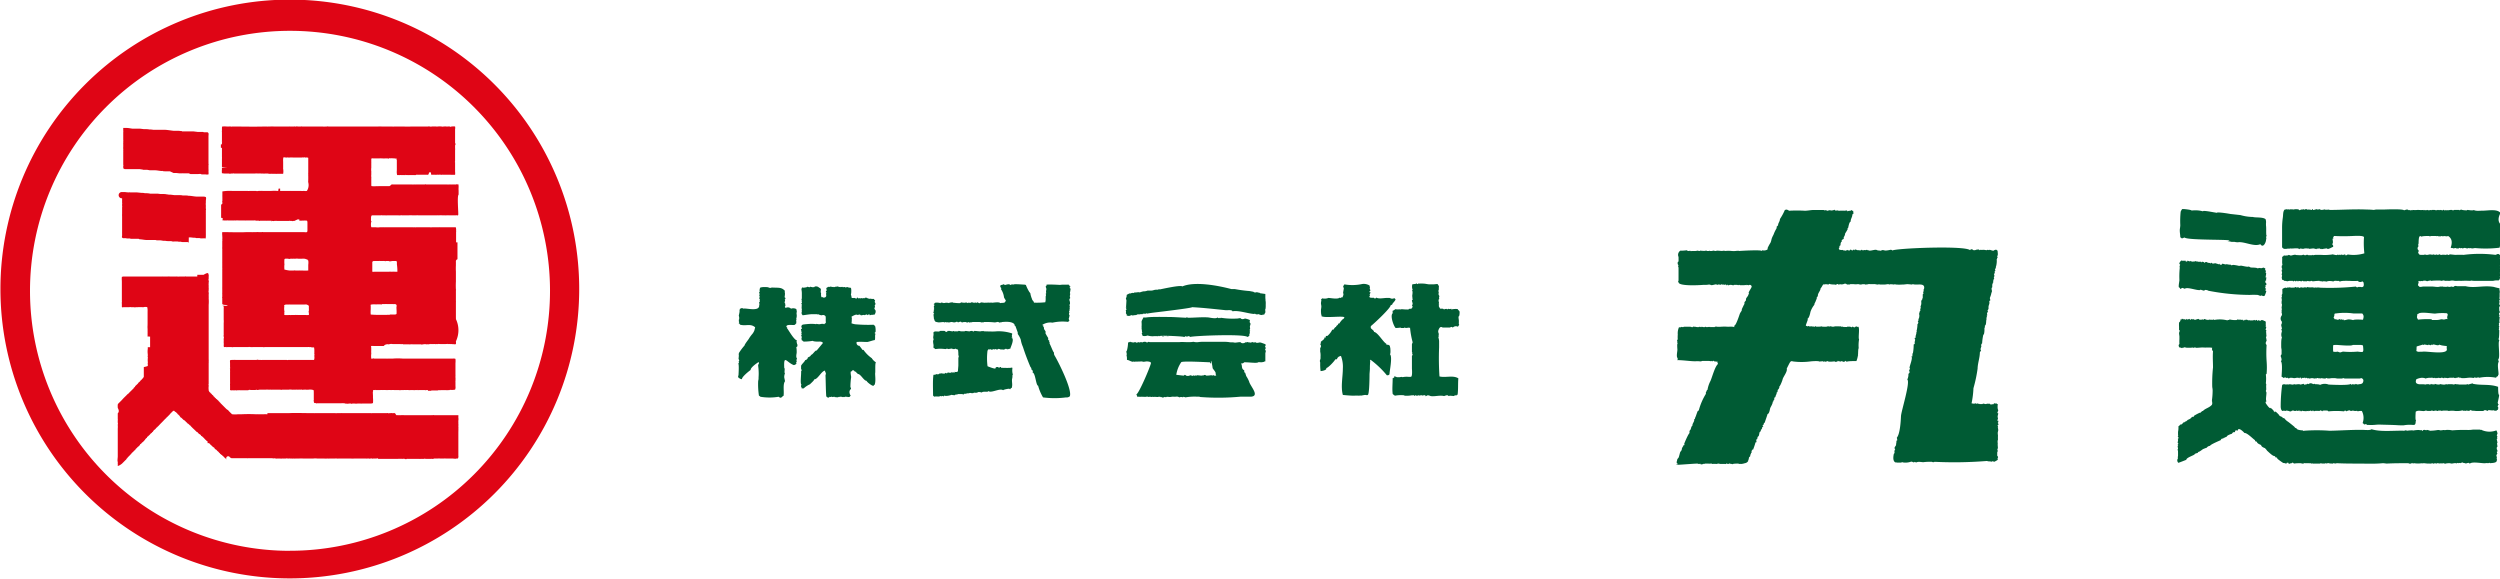 <svg id="レイヤー_1" data-name="レイヤー 1" xmlns="http://www.w3.org/2000/svg" viewBox="0 0 397.4 91.99"><defs><style>.cls-1{fill:#005b34;}.cls-1,.cls-2{fill-rule:evenodd;}.cls-2{fill:#df0515;}</style></defs><title>アートボード 2</title><path class="cls-1" d="M198.68,50.87c0,.24-.07.29,0,.42a.27.27,0,0,1,.06.36c0,.05-.06.23-.06.3s.08.3,0,.42-.1,0-.06.06.26.14,0,.12c.1.07.06.56-.06.66.16.05-.06.21-.06.3-.14-.12-.07,0-.18.06-.56-.55-9-.17-9.12,0,0-.08-.48-.26-.48,0-.11-.07-.12-.13-.3-.12a.3.3,0,0,1-.24.12c.3-.13-6-.33-2.4-.12-.05.11,0-.05-.12-.06s-.24.13-.42,0a1.86,1.86,0,0,0-.42.12.19.19,0,0,0-.24-.12c-.15,0-.29,0-.3.12q0-.21-.18-.06a4.49,4.49,0,0,0-.84,0,2.7,2.7,0,0,1-.84-.12,1.35,1.35,0,0,1-.78.06,1.34,1.34,0,0,1-.12-.36c-.18,0,.08-.08.06-.18s-.1,0-.06-.06-.06-.59-.06-.66.08-.08,0-.12a4.39,4.39,0,0,0,0-.84c0-.23.27-.57.3-.72a1.55,1.55,0,0,0,.54,0c.85-.11,2.54-.07,3.66-.06.6,0,1.86.09,2.58.12q.11-.13.18,0,.06-.12.12,0c1,0,2.12-.12,3.12-.06.25,0,1.34.3,1.62,0q.09.21.24.06.09.14.24,0a12.39,12.39,0,0,0,2.7.12,2.64,2.64,0,0,1,.42-.06q.25.29.72.06A3.56,3.56,0,0,1,198.68,50.87Z"/><path class="cls-1" d="M360.14,34.85a1.5,1.5,0,0,1,.06.66c0,.07,0,.19,0,.3.07.53,0,1.1.06,1.62q.15.09-.06.18a2.8,2.8,0,0,1,.06.3,1.87,1.87,0,0,0-.06.3c0,.22-.41,1.33-.9.6-.94.47-2.57-.45-3.54-.3a1.94,1.94,0,0,1-.54-.06c-.08,0-.34,0-.48,0a4.61,4.61,0,0,0-.66-.12c2.05-.35-6.6-.06-6.84-.6-.12.11,0,.11-.24.06.05.28-.16-.08-.18.12-.08-.06-.12-.16-.24-.18,0-.45-.13-.93-.06-1.38a4.5,4.5,0,0,0,.06-.54,14.26,14.26,0,0,1,.06-2.16,2,2,0,0,1,.24-.42c-.07,0,.17,0,.24,0s1.24.11,1.26.24a4.6,4.6,0,0,1,1.8.12s.06-.06.12-.06c.56,0,1.47.21,2.1.3,0,0,.06-.06.12-.06.6,0,1.69.18,2,.24l1.62.18a7.47,7.47,0,0,0,2,.3C358.43,34.62,359.76,34.47,360.14,34.85Z"/><path class="cls-1" d="M397.34,45.83c-.07.12,0,.23,0,.36a.83.83,0,0,1,0,.42c0,.15,0,.29,0,.54,0,0-.07.48.06.48,0,.05-.05.11-.12.12s.07.11,0,.12c.15.12-.1.26.12.3q-.17,0-.12.18l.12.24c0,.11-.1.12-.12.24s0,.24,0,.3,0,.43.12.42a.28.28,0,0,0-.06.18c-.2.14-.05.22,0,.48-.33,0,.21.14-.12.12,0,.06.07,0,.12.06s-.11.63,0,.84c0,.06-.13.14-.12.24s.08.13,0,.18.09.14.06.36q-.14.09,0,.24-.14.09,0,.24c0,.13,0,1.36-.12,1.38,0,.11.13.15.12.3-.25.27.21,2.83-.18,2.94.08.08,0,.28.12.36-.33.44,0,1.65-.06,2.1a.13.13,0,0,0-.06.18c-.09.11-.31.09-.3.3a6.93,6.93,0,0,0-2.7,0,.3.3,0,0,0-.36,0,1.74,1.74,0,0,1-.42-.06.22.22,0,0,1-.3.06,4.79,4.79,0,0,0-.72,0,5.49,5.49,0,0,1-1,.06s-.25-.16-.3,0c-.06,0,0-.07-.06-.12s-.36.06-.36.06c.17,0-.36,0-.18,0-.05,0-.06.06-.12.06s-.08-.08-.12,0a.18.18,0,0,0-.24-.06,4.38,4.38,0,0,0-.54,0c-.07,0-.23.06-.3.06l-.36-.06q-.09.15-.12-.06c-.07,0,0,.12-.12.12s-.06,0-.06,0-.1,0-.18-.06-.32.06-.36.06-.14-.06-.24-.06-.08.08-.12,0a.21.21,0,0,1-.3,0q-.09.14-.24,0c-.06,0-.18.06-.24.06a.18.18,0,0,0-.24-.06h-.36a3.47,3.47,0,0,0-.6.12c-.09-.1-.43-.11-.54-.12a2.53,2.53,0,0,0-.9.24q-.23.58.18.72c.36.16.77,0,1.26.12,0,0,.22-.07.3-.06a1.46,1.46,0,0,0,.3,0,.13.13,0,0,0,.18.06l.12-.12c.18.18.24,0,.42.12.09-.14.19.12.18-.12a1.81,1.81,0,0,0,.72.12.28.28,0,0,1,.36,0q.06-.12.12,0a3.92,3.92,0,0,0,.42,0c.06,0,.09-.06.18-.06s.08.08.12,0q.06.12.12,0h.72c.09,0,.11.06.18.06s.08-.08.12,0a.41.41,0,0,1,.48,0,.15.15,0,0,1,.24,0h1.26q.09-.14.24,0c.08,0,.9-.3.78-.12,1.37.29,2.65,0,4,.48,0,.14,0,1.19.12,1.26.16-.11-.23,1.33-.18,1.32s0,.16.12.18-.16.18-.12.42a.22.22,0,0,1,.06.3q-.12.06,0,.12c0,.14-.28,0-.24.24-.14-.12-.29.06-.42-.12-.36.09-.71-.06-.9,0a.6.6,0,0,0-.12.12,1.11,1.11,0,0,0-.3-.12.35.35,0,0,0-.36.12c-.27,0-.92,0-1.2,0,0,0-.46-.08-.48,0-.15-.16-.29,0-.36-.18-.23.26-.35.13-.66.12-.05,0-.19.06-.24.06a.15.15,0,0,0-.24,0,.22.22,0,0,0-.3-.06,3.88,3.88,0,0,1-1,.06,2.91,2.91,0,0,0-1,0c-.06,0-.19-.06-.3-.06s-.49,0-.72,0q-.06.12-.12,0-.06.12-.12,0a4,4,0,0,0-.42,0,.21.21,0,0,1-.3,0c.18,0-.36,0-.18,0l-.3.06c-.09,0-.11-.06-.18-.06s-.08.08-.12,0-.09.06-.18.06a2.31,2.31,0,0,0-.42,0s-.33-.09-.36-.06a.77.77,0,0,1-.48.06c-.3,0-.76-.14-1.08.12,0,.12-.11,1.38.06,1.38-.13.26,0,.38-.18.66a.63.63,0,0,1-.3.06,5.44,5.44,0,0,0-1.5.06c-.09,0-.38,0-.54,0s-.08-.08-.12,0c-1.06-.08-2.2-.08-3.24-.12-.27,0-.66.05-.9.06s-.7,0-1,0q-.17-.21-.48-.06a.53.53,0,0,0-.24-.24,2.35,2.35,0,0,0-.12-1.92,1.7,1.7,0,0,0-.66.06c-.09-.14-.26-.05-.42-.06s-.28-.06-.36-.06-.32.13-.42,0-.61.11-.6.12q-.22-.25-.36,0a12.32,12.32,0,0,0-2.46,0c-.08,0-.1-.09-.18-.12a5.66,5.66,0,0,0-.72,0,.49.49,0,0,0-.12.12q-.27-.27-.42-.06s-.88-.08-.84.06c-.08,0-.1-.1-.18-.12s-.2,0-.12,0-.1.12-.06.12-.16-.12-.24-.12-.11.06-.18.06-.08-.08-.12,0-.37-.1-.36.06c-.22-.08-.51,0-.66-.12a.35.35,0,0,1-.18.12c-.09,0-.19-.25-.18,0-.06,0,0-.07-.06-.12s-.08.08-.12,0-.06.06-.12.06-.25-.07-.3-.06a.28.28,0,0,1-.36,0h-.3a.35.35,0,0,1-.36.12,1.49,1.49,0,0,0-.6-.12s-.06.06-.12.06-.08-.08-.12,0q-.06-.12-.12,0-.06-.12-.12,0c-.35,0-.37-.65-.36-.78a26.32,26.32,0,0,1,.24-3.42c.07.07.12.05.12-.06.08.09.09,0,.18,0s.08.08.12,0q.06.12.12,0,.06.12.12,0,.06.12.12,0,.06.12.12,0,.06.12.12,0,.06.12.12,0c.2,0,.44.1.6.06s.09-.06.18-.06.08.08.12,0,0,.07.06.06a3.05,3.05,0,0,1,.6-.06c.09,0,.11.06.18.06a2.16,2.16,0,0,0,.48-.12c.05,0,.11.05.12.12s.34-.08.36,0a.23.23,0,0,1,.36-.06.43.43,0,0,1,.48-.12c.05,0,.25.12.3.12a.15.15,0,0,1,.24,0s.74,0,.78.12a1.73,1.73,0,0,1,1.38-.06s3.3.19,3.54-.12q0,.23.24.06c.07,0,.47.12.54-.06.12.11.26.06.3.12.33-.12.5,0,.78-.24q.32-.57-.18-.78c-.1,0-.21.06-.3.06-.75,0-1.65,0-2.4,0a.3.3,0,0,0-.36,0c-.14,0-.55,0-.72,0s-.3-.06-.48-.06h-.48l-.48.06c.19,0-.37-.05-.18,0q-.19-.16-.3,0c-.26,0-.41,0-.6-.06a2.6,2.6,0,0,0-.3.06q-.06-.12-.12,0-.06-.12-.12,0a.18.18,0,0,0-.24-.06q-.06.12-.12,0a.59.59,0,0,1-.24.06c-.13,0-.22-.06-.42-.06s-.36.08-.42.06-.23-.11-.3,0a.34.34,0,0,0-.18-.12c-.05,0-.11.05-.12.12s0-.07-.06-.12-.42.1-.48,0,0,.07-.06.12-.11,0-.12-.12-.17,0-.18.12,0-.07-.06-.12-.08.08-.12,0-.06.06-.12.06a.13.13,0,0,0-.18-.06c-.11,0-.26.06-.42.06s-.3-.06-.42-.06H364a.22.22,0,0,1-.3.06q-.09-.14-.24,0-.17-.22-.48,0c0-.13-.21-.15-.3-.24,0-.33.2-2.18-.12-2.46,0,.05.13-.16.12-.18q0-.27-.12-.54a.34.34,0,0,1,.12-.36c0-.24,0-.46,0-.72,0,0-.06-.38-.06-.42v-.42c0-.25,0-.95.12-1.08a1.24,1.24,0,0,1,0-1c-.11-.11.08-.19-.12-.24l.12-.24s-.12-.45-.12-.54.12-.29.12-.36-.08-.13,0-.18a.69.69,0,0,1-.12-.84.35.35,0,0,1,.12-.18s0-.21,0-.24-.06-.09-.06-.18a1.49,1.49,0,0,0,0-.42q.12-.06,0-.12.12-.06,0-.12c0-.24.06-.43.06-.6s-.06-.06-.06-.12.08-.08,0-.12a1.3,1.3,0,0,0,0-.24,1,1,0,0,0,0-.54,1.71,1.71,0,0,0,0-.18.21.21,0,0,0,0-.3s.11-.2.12-.24,0-.49,0-.48c0-.16,0-.17,0-.24s.62-.38.6-.18a.34.34,0,0,0,.18-.12.15.15,0,0,0,.24,0c.13,0,.36.06.48.06a2.06,2.06,0,0,1,.42,0,.22.22,0,0,1,.3-.06q.06.12.12,0h.24s.06.06.06.06.07,0,.06.06a.9.9,0,0,1,.3-.12s.26.06.3.06a2.41,2.41,0,0,1,.24-.06c.08,0,.17,0,.3.06a.22.22,0,0,1,.3-.06,4.12,4.12,0,0,0,.66,0c.06,0,.22.06.3.06s.18-.09.24,0a1.69,1.69,0,0,1,.66,0,40.38,40.38,0,0,0,5.7-.18.23.23,0,0,0,.36.06h.36q.69.18.48-.72c0-.06-.14-.06-.12-.18q-.51.26-.78-.06a8.63,8.63,0,0,1-1.26,0c-.14,0-1.48-.06-1.56.12a.34.34,0,0,1-.18-.12,1.78,1.78,0,0,1-.36,0c-.09,0-.46-.06-.54.12-.11-.12-1-.14-1,0,0,0-.69-.13-.72,0a.64.64,0,0,0-.42-.06.13.13,0,0,0-.18-.06,5.62,5.62,0,0,0-.78.06h-.24a.21.21,0,0,0-.3,0,2.08,2.08,0,0,1-.48-.06.14.14,0,0,1-.18.06h-.48a.14.14,0,0,0-.18-.06.13.13,0,0,1-.18.06,2.28,2.28,0,0,0-.36-.06.13.13,0,0,1-.18.06.13.13,0,0,0-.18-.06.13.13,0,0,1-.18.06.14.14,0,0,0-.18-.06.13.13,0,0,1-.18.06.14.14,0,0,0-.18-.06h-.42c-.08,0-.22.06-.3.06s-.31-.09-.48-.06a.52.52,0,0,0-.36-.18,3.56,3.56,0,0,0-.06-.36,2.88,2.88,0,0,0,.06-.3c0-.06-.06-.09-.06-.18s.06-.23.06-.3-.17-.48.06-.54a.52.52,0,0,1-.12-.36c0-.11,0-.25.12-.3-.11-.5,0-.8-.06-1.32q.21,0,.18-.12c.21-.12.19-.07.36-.06s.1,0,.3-.06c0,0,0,.07.06.06a.34.34,0,0,1,.18-.12c0,.08.23,0,.24.12.23,0,.6-.18.84-.12a3,3,0,0,0,.3.06q.06-.12.12,0h.42c.08,0,.17,0,.3-.06s.22.05.3.06.2,0,.3-.06.22.05.3.06h.3c.23,0-.07,0,.3,0q.06-.12.12,0c.11,0,.34-.07.42-.06s.55,0,.78,0a8.54,8.54,0,0,0,1.86-.06c-.08-.11.84.27.84,0,.09,0,.19.25.18,0,0,.1.29,0,.3.12s0-.07.06-.12.27.25.24,0c0,.08.23,0,.24.12s0-.07.06-.12.16,0,.18.12.35-.12.36-.12a5.86,5.86,0,0,0,2.64-.18,13.94,13.94,0,0,1-.06-2.58c-.14-.29-1.56-.18-1.74-.18a27.84,27.84,0,0,1-3,0c-.08.09-.28.32-.06.36,0,.09-.05,0-.12,0s0,.11-.06.12.16.64-.06.78c0,.05.07.11,0,.12a.27.27,0,0,1,.12.36c0,.09-.07,0-.06,0s-.73.43-.84.3a.18.18,0,0,0-.18-.06l-.42.06-.3.06q-.11-.13-.18,0a.32.32,0,0,0-.3-.12c-.14.13-.26-.08-.36.12a3.12,3.12,0,0,0-.48-.12c-.19,0-.43.06-.66.06-.06,0-.09-.06-.18-.06s-.08.08-.12,0a3.42,3.42,0,0,0-.42,0,.75.75,0,0,1-.36.06c-.08,0-.44-.12-.48.06a.34.34,0,0,1-.18-.12,3.88,3.88,0,0,0-.72,0,4,4,0,0,1-.66,0q-.06.12-.12,0-.06.12-.12,0c-.05,0-.09.06-.18.06a4.16,4.16,0,0,1-.54,0,.17.17,0,0,0-.18-.12c0-.07,0-.11-.06-.12,0-.32,0-1.51,0-2,0-.29,0-.66,0-1a11.36,11.36,0,0,1,.12-1.74c.06-.39,0-1,.3-1.26a2.83,2.83,0,0,0,.36-.06q.06.12.12,0,.06.12.12,0c.05,0,.09.06.18.06s.08-.08.12,0q.06-.12.12,0,.06-.12.12,0,.06-.12.12,0c.18,0,.29-.06.54-.06,0,0,.46,0,.48.12s.34-.06.3-.06c.13,0,.32,0,.48-.06a.13.13,0,0,0,.18.06.18.18,0,0,1,.24-.06.13.13,0,0,0,.18.06s.53,0,.54.06.11-.07.12,0,0-.07.06-.12.11.05.12.12.48-.12.6-.12a.3.3,0,0,0,.36,0c.14,0,.22.11.36.12-.13,0,.49,0,.48-.12,0,.16.76.06.72.06s.11.06.18.06c1.87,0,3.92-.15,5.82-.06a11.31,11.31,0,0,1,1.14.06s.31-.06.36-.06c.29,0,.89,0,1.26,0,0,0,3-.14,3.18.12.07,0,.42-.15.54-.12s.27.19.36.06a.28.28,0,0,0,.36,0q.06.12.12,0a3.18,3.18,0,0,0,.78,0c.26,0,.6.05.9,0q.06.12.12,0,.06.12.12,0c.05,0,.09.06.18.06s.08-.08.12,0q.06-.12.12,0,.06-.12.12,0a2.44,2.44,0,0,0,.48-.06q.06.12.12,0h.36c.11,0,.21.05.3.06s.08-.08.12,0q.06-.12.12,0,.06-.12.12,0,.06-.12.12,0,.06-.12.12,0,.06-.12.12,0s0-.07.06-.06a.49.49,0,0,0,.3.06.13.13,0,0,1,.18-.06.13.13,0,0,0,.18.06q.09-.14.12.06c.11,0,0-.18.18-.06,0-.08.05,0,.12,0s.31-.05.48-.06h.18s.06.06.12.06.08-.08.12,0,.06-.06.12-.06h.78s.06.06.12.06a.27.27,0,0,1,.36-.06,3.34,3.34,0,0,0,.78.06s0-.06.06-.06,1,.16,1,0c.33.22,1,.11,1.38.12.91,0,2.35-.32,2.88.36q-.64,1.21.06,1.86a6,6,0,0,0-.12.78,18,18,0,0,1,.06,1.92,5,5,0,0,1,0,.66c0,.09-.2.07-.12.3a18.17,18.17,0,0,1-3.9.06c-.13,0-.34.06-.48.06s-.28-.12-.36,0a.3.3,0,0,0-.36,0c-.06,0-.2,0-.3-.06s-.08.08-.12,0-.28.06-.42.06a.21.21,0,0,0-.3,0,.18.18,0,0,0-.24-.06.18.18,0,0,1-.24.06c.18,0-.37,0-.18,0a.28.28,0,0,0-.24-.06s-.2.07-.18.12,0-.12-.12-.12-.05,0-.12,0-.09,0-.24-.06q.48-1.32-.42-1.86-.06.12-.12,0a.21.21,0,0,1-.3,0q-.06.12-.12,0a2.53,2.53,0,0,1-.36.06q-.06-.12-.12,0-.06-.12-.12,0h-.3c-.08,0-.23-.06-.3-.06s-.13.08-.18,0c-.28,0-.57,0-.84,0q-.09.14-.24,0c-.21,0-1.14,0-1.2.12-.14-.09-.11-.13-.3-.06s-.18,1.13-.18,1.14a.39.39,0,0,0,0,.42.47.47,0,0,0-.12.54c.29.23,0,.42.06.54s.16.16.18.3c.08-.09.09,0,.18,0h.6q.06-.12.12,0,.06-.12.12,0h.3c.08,0,.22-.06.3-.06h.3q.06.12.12,0,.06.12.12,0c-.17,0,.36,0,.18,0,0,0,.06.06.12.06s.08-.08.12,0,.06-.06.12-.06.13.06.24.06.08-.08.12,0a.18.18,0,0,1,.24-.06.18.18,0,0,0,.24.06,1.66,1.66,0,0,1,.54,0c-.17,0,.36,0,.18,0,.05,0,.06-.06.12-.06s.08.08.12,0a.18.18,0,0,0,.24.06.18.18,0,0,1,.24-.06c.25,0,.58.08.9.06s.88,0,1.2,0a19.81,19.81,0,0,1,5,0c.18,0,.26-.18.54-.12a.42.42,0,0,0,.18.12c.08.22-.08.32.12.42,0,.07-.12,0-.12.12s.12.4.12.42a.82.82,0,0,0,0,.3,1.72,1.72,0,0,1-.12.48c0,.05.05.11.12.12s-.11.25-.12.24.05.1.06.18,0,.24,0,.3a1.72,1.72,0,0,0-.06.36.13.13,0,0,1,.06.18c0,.06,0,.32-.12.36q.17,0,.12.18c0,.08-.2.22-.06.24s-.2,0-.18.18a2.29,2.29,0,0,0-.9.06h-2.82a4.51,4.51,0,0,1-.72-.06s0,.07-.06.06a13.38,13.38,0,0,0-1.5,0,3.79,3.79,0,0,0-.66,0c.08,0-.4,0-.3,0a2,2,0,0,0-.48-.06c-.12,0-.37.07-.48.06a3.56,3.56,0,0,0-.66,0,.18.18,0,0,0-.24-.06c.19,0-.37.05-.18,0,0,0-.06.06-.12.06s-.13-.06-.24-.06a2.16,2.16,0,0,1-.36,0h-.24a1.59,1.59,0,0,1-.42,0q-.06.12-.12,0a.21.21,0,0,1-.3,0,2.37,2.37,0,0,0-.6.12.81.81,0,0,0-.78,0c-.13-.14-.28.09-.48-.06q-.2.09-.06.24s-.22.59-.06.48c0,.12.16.12.18.24a2.12,2.12,0,0,0,.54-.06h1.5c.26,0,.59.07.9.06.14,0,.28-.05.42-.06s.08.08.12,0h.3q.06.12.12,0,.06.12.12,0,.06.12.12,0,.06.12.12,0,.06.12.12,0a3.61,3.61,0,0,0,.48.06c.06,0,.09-.06.18-.06s.28.07.36.06a.47.47,0,0,1,.54-.12s1.3,0,1.38,0c1.44.36,2.88-.17,4.5.12A8.68,8.68,0,0,0,397.34,45.83Zm-25.26,5q.15-.14.24,0c.07,0,.2-.07.24,0s-.07,0,0,.06.64-.12.72-.12a2.67,2.67,0,0,1,.78.12c.09-.16,1.54-.07,1.56-.06.08-.33.22-.64-.12-1,.18,0-1.24,0-1.38,0a10,10,0,0,0-2.82,0c-.26,0-.21.11-.24.36l-.12.36c.11,0,.14.06.12.18a2.37,2.37,0,0,1,.6.12c.08-.1.27-.09.36-.18C372,50.77,371.93,50.82,372.08,50.81ZM389,50.45c0-.18.15-.41.06-.54s-.1-.1-.18-.12a8.53,8.53,0,0,0-1.8.06c-.53,0-2.18-.32-2.64,0,0,.1-.17,0-.18.12s-.07.44-.06.48.1.27.18.36a12.24,12.24,0,0,1,2.16-.06s0,.12.06.12.49,0,.6,0a2.64,2.64,0,0,0,.84-.12,2,2,0,0,1,.48.06q.06-.12.12,0a.27.27,0,0,1,.36-.06C389.09,50.58,389,50.56,389,50.45Zm-13.68,4.38H374c-.2.23-2.31,0-2.58,0s-.45,0-.54.06a7.42,7.42,0,0,0,0,1,1.45,1.45,0,0,0,.72,0c.08.06.22.06.3.12s.49-.12.54-.12a13.32,13.32,0,0,0,2.34,0s.95.17.84-.06c.12,0,0-.87,0-.9S375.43,54.86,375.32,54.83Zm10.5,0c-.14,0-.4-.08-.48-.06s0,.07-.12.06,0-.07-.06-.06l-1,.3c-.05.33,0,.41-.06.72a.71.71,0,0,0,.54.12c.13,0,.24,0,.42,0,.54-.14,3.69.5,3.9-.3,0,0-.07-.49,0-.6a8.37,8.37,0,0,1-.9-.12c0-.06-.18,0-.3-.12-.17.29-.86-.09-1,0s0,.12-.06.12c-.05-.24-.35,0-.36,0s-.22-.11-.3-.12C386,54.94,385.85,54.83,385.82,54.83Z"/><path class="cls-1" d="M292.82,38.33a.56.56,0,0,0-.24.42.63.63,0,0,1-.06.3c-.25,0,0,.4-.24.36a1.22,1.22,0,0,0,.18.36c.15-.13.29.06.36-.06,0,.05.16,0,.18.12.08-.09.09,0,.18,0s.08-.08.12,0,.31-.05.3-.12c.12.11.26.06.3.12s.11-.07.12,0,0-.07.06-.12.28,0,.3.12c.05,0,.11-.07.12,0s0-.07.06-.12.17,0,.18.12q.06-.25.36-.12a.58.58,0,0,0,.36.06c.07,0,.35.11.42-.06a.26.26,0,0,1,.24.12.48.48,0,0,1,.42-.06c.06,0,.2-.07.24-.06s.17.16.3.06a.18.18,0,0,0,.24.06c.21,0,.68-.15.9-.12.06,0,.31.12.36.12s.13-.08.18,0,.26,0,.42-.06.44.07.54.06a4.23,4.23,0,0,0,.78-.12c.11,0,.25,0,.3.12.36-.36,11.57-.84,12.36-.06a.27.27,0,0,1,.36-.12c.08,0,.09.11.18.12s.11-.07.12,0,.47-.12.48-.12.13.08.18,0,.1.1.18.12,0-.07.06-.06a3.06,3.06,0,0,0,.6,0c.13,0,.42.07.48.06s.11-.06.18-.06.08.08.12,0q.06.12.12,0c.23,0,.5.19.72.12a.49.49,0,0,1,.42-.12c.06,0,.06.14.18.12,0,.43.11.62-.06.9,0,.11.07.13.06.24-.21.06.05.27-.18.24.12.09,0,1-.06,1.08s-.08.07,0,.06a1.5,1.5,0,0,0-.06.3l-.12.12c0,.1.05.1.06.18s-.08.08,0,.12q-.21.11-.06.3a.38.38,0,0,0-.12.42s.07,0,.06.06a1.7,1.7,0,0,0-.12.24.16.16,0,0,0,.06.12c0,.1-.06.09-.12.24q.15.09-.06.12s.09.3-.06.3c0,.06.07,0,.12.06a.39.39,0,0,0-.18.36,1.16,1.16,0,0,0,0,.36.3.3,0,0,0-.12.24c0,.11.07.34.06.42s-.11.28-.12.42a3.6,3.6,0,0,1-.18.54.47.47,0,0,0,.06.42c0,.06-.22.15-.18.24.09.5-.18.53-.12,1.08,0,.06-.06.28-.18.3.08,0,0,.23.12.24a.39.39,0,0,0-.18.36c0,.1.13.24-.06.24.13.21-.12.34,0,.6-.13,0,0,1-.3,1,.06-.09,0,.48-.06.42a3,3,0,0,1-.06.9c0,.08-.09.1-.12.18a7.86,7.86,0,0,0-.18,1.32.42.42,0,0,0-.12.48c0,.06-.24.55-.06.6,0,.05-.07.11,0,.12s-.08.06-.12.12-.06.16-.06.12c0,.86-.34,1.7-.36,2.58a22,22,0,0,1-.66,3.12,14.73,14.73,0,0,1-.3,2.4,2.32,2.32,0,0,0,.42.06,2.21,2.21,0,0,1,.3-.06l.12.12c.06,0,.06-.14.18-.12v.12a.15.15,0,0,1,.24,0c.19,0,0,0,.24,0h.24a.14.14,0,0,1,.18-.06c.08,0,.23.06.3.06s.24-.06.36-.06a2,2,0,0,0,.3,0s.06.06.06.06.07,0,.06.06.47-.1.48,0a.21.21,0,0,1,.24-.18q.06.12.12,0c.15,0,.2.12.36.18-.07.08-.05.18-.06.3s0,.54.12.6c-.06.08-.06.22-.12.3s0,.23.12.24a2.81,2.81,0,0,0-.12.48s.05.31.06.36-.21.32-.06.3.07,0,.12.06-.15.23,0,.24c0,.06-.07,0-.12.06a.29.29,0,0,1,.12.3c0,.06-.07,0-.12.06,0,.22.18.27,0,.42.16.11,0,.2.12.3-.05.22-.08.36-.12.6q.12.06,0,.12.12.06,0,.12s.07,0,.06.06a5.26,5.26,0,0,0,0,.66,1.21,1.21,0,0,0-.06.24s0,.2,0,.18c0,.16.11.23-.06.3,0,.06.07,0,.12.06-.13.2.11.55-.12.78.08,0,0,.23.12.24,0-.11-.12.26-.12.24,0,.16,0,.33,0,.48s.12.12.12.24-.08.08,0,.12-.06.06-.06.06,0,.07-.06.06.17-.08.06.24a4,4,0,0,1-.54.3c0-.08-.23,0-.24-.12-.11.12-.19.05-.24.12a.34.34,0,0,0-.3-.06c-.15,0-.39-.1-.54-.06a65.28,65.28,0,0,1-8.16.12.39.39,0,0,1-.42,0,8.74,8.74,0,0,0-1.38.06c-.25,0-.9-.15-1.08.06,0-.12-.33,0-.36-.12s0,.07-.06.12c-.11-.12-.19-.05-.24-.12s-.27,0-.48.06a3,3,0,0,1-.42.06c-.25,0,.13,0-.36,0-.06,0-.2,0-.3-.06a2.26,2.26,0,0,0-.24.06c-.24,0-.48,0-.72,0q-.06-.12-.12,0c-.52-.22-.37-1-.3-1.38a.31.31,0,0,0,.12-.24c-.06-.05,0-.46.12-.48-.33-.27.12-.52.12-.72s.07-.41.06-.54-.08-.1.06-.12,0-.39,0-.48c.51-.57.63-2.66.66-3.42s1.53-5.47,1-5.82a1.75,1.75,0,0,0,.18-.9c.37-.3.08-.4.12-.54s.2-.32.06-.42c0-.31.56-1.58.3-1.8,0-.09.05,0,.12,0s0-.55.12-.54a7.88,7.88,0,0,0,.12-1.38.21.21,0,0,0,.18-.18c-.08-.13.06-.5.06-.6a.18.18,0,0,1-.06-.24c0-.06.07,0,.12-.06s0-.12,0-.24a3.63,3.63,0,0,0,.12-.42c0-.07,0-.2.06-.3s-.08-.13,0-.18a4.83,4.83,0,0,0,.12-1,.35.35,0,0,0,.12-.36q-.15-.09.06-.18c-.15-.08.11-.18-.06-.24.18-.15.18-.53.18-.66a.54.54,0,0,1,0-.36q.12-.08,0-.06a.65.65,0,0,1,.18-.3c-.13-.24.13-.38,0-.66a1.15,1.15,0,0,0,.12-.72.53.53,0,0,1,.18-.42c0-.29.06-.1.06-.3v-.48s.12-.14.12-.18-.07-.1-.06-.18.12-.15.12-.18-.16-.2,0-.24c.3-1-.76-.75-1.26-.78a1.43,1.43,0,0,1-.48-.06c-.1,0-.1.07-.18.06s-.47-.05-.66-.06-.59.08-.84.06a6.68,6.68,0,0,1-1,0c-.32-.08-.2,0-.54,0q-.06-.12-.12,0a.21.21,0,0,0-.3,0c-.05,0-.21-.05-.3-.06s-.41.06-.54.06-.53,0-.72,0-.17-.11-.3,0h-.3q-.06-.12-.12,0a.13.13,0,0,0-.18-.06c-.16,0-.45,0-.6,0a2.89,2.89,0,0,0-.48,0s-.06.06-.12.06-.08-.08-.12,0c.17,0-.36,0-.18,0,0,0-.06-.06-.12-.06s-.08.08-.12,0c.17,0-.36,0-.18,0,0,0-.06.06-.12.06s-.08-.08-.12,0c.17,0-.36,0-.18,0a.75.75,0,0,0-.36-.06,1.92,1.92,0,0,1-.6,0h-.54c-.06,0-.09.06-.18.06a2.18,2.18,0,0,0-.36,0,.39.39,0,0,0-.42-.12s-.36.16-.42.06q-.11.13-.18,0c-.1,0-.19.06-.36.06a.18.18,0,0,0-.24-.06.22.22,0,0,1-.3.06s-.83,0-.84-.12a.35.35,0,0,0-.18.12s-.62-.09-.54-.06,0,.06,0,.06-.27-.1-.36.06c0,0-.3.55-.36.54,0,.41-.52.83-.42,1.26-.15,0-.09.23-.24.24a.34.34,0,0,1,.06.24s-.06-.06-.12-.06.06,0,.06.06l-.12.3c0,.08-.31.55-.18.54a3.63,3.63,0,0,0-.66,1.2c0,.08-.21,1-.42,1a.79.79,0,0,0,0,.24s-.34.93-.3.84q0,.15.12.12s.19.15.24,0c.31.1.15.1.48.06-.18,0,.36,0,.18,0a.15.15,0,0,0,.24,0,.14.14,0,0,0,.18.06.14.14,0,0,1,.18-.06.13.13,0,0,0,.18.06c.31,0,.46,0,.78-.06a.13.13,0,0,0,.18.06,4.51,4.51,0,0,0,.54,0c.05,0,.06-.06.12-.06s.08.08.12,0c-.17,0,.36,0,.18,0,0,0,.06.06.12.06a.13.13,0,0,1,.18-.06q.06.12.12,0a.14.14,0,0,0,.18.06c-.18,0,.37,0,.18,0,0,0,.06-.06.12-.06h.54a2.47,2.47,0,0,0,.48,0c0,.09.16.2.12,0-.1,0,.26.12.24.12s.08-.08.12,0a1.76,1.76,0,0,1,.42,0,.13.13,0,0,1,.18-.06h.3s.29.08.3.12,0-.07.06-.12a.16.16,0,0,1,.18.12c.07-.05,0-.2.12,0,.13,0,.32-.27.42-.12.1,0,.16.1.18,0,.36,0,0,1.82.18,2a5.67,5.67,0,0,0-.06,1.44c-.11,0-.08,1-.12,1s.08.08,0,.12a4.21,4.21,0,0,1-.24.9c-.19,0-1.51,0-1.5.12,0-.05-.16,0-.18-.12s-.2.12-.18.12-.08-.08-.12,0-.47-.25-.54,0c-.14-.15-.26,0-.36-.12s-.11.07-.12,0,0,.07-.06.12-.13-.08-.18,0-.16-.07-.3-.06-1,.13-1-.06a2.38,2.38,0,0,1-.48.12.13.13,0,0,0-.18-.06q-.09.15-.18-.06c-.13.11-.4,0-.42.12-.12-.18-1.24-.09-1.5-.06a10.73,10.73,0,0,1-2.82,0,.31.31,0,0,0-.42.12c-.08.06-.51,1-.54,1,.15.51-.55,1.29-.66,1.74,0,.1-.41,1.16-.54,1.14.09.15-.1.43-.24.54,0,.21,0,.36-.18.42.08.32-.17.31-.12.6-.16,0,0,.23-.24.18v.36c-.18,0-.06.3-.24.3,0,.39-.36.84-.42,1.08s-.13.82-.42.9c0,.13-.45,1.31-.42,1.32a.43.43,0,0,1-.18.12c.09.2,0,.17-.12.3s0,.17.06.18a.16.16,0,0,1-.18.12.5.5,0,0,1-.24.48c0,.1.1.16,0,.18s0,.11-.12.12-.1.75-.3.72a.7.7,0,0,0-.12.42q-.28.11-.12.3-.12.08,0,.06c0,.09,0,.18-.18.18,0,.18-.37,1.14-.36,1.14s-.05,0-.12,0,0,.11-.06.12-.13.29,0,.3c-.07,0-.18.15-.18.24s-.1.14-.12.24.07,0,.06.06-.2.19-.06.18c0,.09-.05,0-.12,0s0,.11-.06.12a2.05,2.05,0,0,1-.12.48q-.12.08,0,.06a.73.73,0,0,1-.54.36,3,3,0,0,1-.54.12,2.54,2.54,0,0,0-.42,0,.14.14,0,0,0-.18-.06s-.83,0-.84.12a.34.34,0,0,0-.3-.06.13.13,0,0,0-.18-.06.49.49,0,0,1-.3.06.13.13,0,0,0-.18-.06.13.13,0,0,1-.18.06c-.18,0,0,0-.24,0-.09,0-.33,0-.48,0s-.26-.06-.36-.06-.24.06-.3.06a4.18,4.18,0,0,0-.72,0s0-.07-.06-.06a5.64,5.64,0,0,1-.72,0c-.13,0-.22,0-.36,0a.06.06,0,0,1-.12,0c.07,0-.61.29-.6,0a.39.39,0,0,1-.42,0c-.68,0-4.5.35-3.18.12q0-.2-.18-.18.12-.06,0-.12a4.88,4.88,0,0,0,.12-.48c0-.08.2-.23.24-.36s.15-.53.18-.66c.07-.29.29-.35.3-.6s.23-.46.24-.54.08-.13.06-.12q.23.06.06-.18s.08-.13.06-.12.68-1.67.84-1.62a.33.33,0,0,1-.06-.24c.07,0,.05-.11.06-.18.26-.12.16-.6.42-.72,0-.48.34-.58.3-1.08.11,0,.1,0,.12-.12a1.15,1.15,0,0,1,.12-.3q.14-.42.3-.84c.13,0,.09-.11.18-.12a9.7,9.7,0,0,1,1.14-2.64.39.39,0,0,1,.12-.42c0-.1,0-.2.12-.18a4.64,4.64,0,0,1,.48-1.44c.28-.64.71-2.32,1.2-2.7a1,1,0,0,1-.12-.42.22.22,0,0,1-.3,0c0,.1-.22,0-.24-.06s-.16,0-.18.12q-.09-.21-.24-.06a3.15,3.15,0,0,0-.42-.06h-1a.77.77,0,0,1-.48.06,2.94,2.94,0,0,0-.6,0c-.86,0-2.07-.2-2.94-.18.07-.05.2-.16.06-.3.07,0,0-.06,0-.06-.19-.28,0-1,0-1.32,0-.09-.1-1,.06-1-.17-.14,0-.29-.12-.42,0-.05.07-.11,0-.12s.07,0,.12-.06a4.26,4.26,0,0,1,0-.78A2.37,2.37,0,0,1,266.9,52a.27.27,0,0,0,.36-.06.21.21,0,0,0,.3,0q.06.12.12,0c.19,0,.38,0,.6,0h.48q.06.12.12,0a.13.13,0,0,0,.18.06.18.18,0,0,1,.24-.06c-.18,0,.36,0,.18,0A1.75,1.75,0,0,0,270,52c.05,0,.06-.06.12-.06s.08.08.12,0q.06.12.12,0,.06.12.12,0c.09,0,.23.06.36.06s.08-.08.12,0,.06-.06.12-.06.13.06.24.06.08-.08.12,0c-.45,0,.67-.07.42,0a6,6,0,0,1,.66,0,.48.48,0,0,1,.42-.06,3.56,3.56,0,0,0,.6,0,7.42,7.42,0,0,1,1.14,0c.13,0,.82-.05,1,.06v-.24c.29,0,.81-1.71.9-1.92s.33-.46.3-.6.12-.27.12-.36a2,2,0,0,0,.12-.24c.08-.19.2-.31.18-.42-.07-.29.28-.35.24-.6s.33-.51.36-.72c0,0,0-.08-.06-.06q.29-.06.12-.24c0-.28.54-.91.48-1.08a.31.31,0,0,0-.3-.24c-.1,0-.1.05-.18.06s-.21-.05-.3-.06,0,.07-.06.06c-.45-.09,0,0-.48,0h-.54a.15.15,0,0,0-.24,0c-.06,0-.18-.06-.24-.06h-.48a.13.13,0,0,1-.18.06,1.27,1.27,0,0,0-.42-.06c-.16,0-.29.2-.48-.06-.06,0,0,.07-.06.12s-.11-.05-.12-.12l-.3.06q-.06-.12-.12,0-.06-.12-.12,0a.18.18,0,0,0-.24-.06q-.06.12-.12,0-.06.12-.12,0c.16,0-.35,0-.18,0-.05,0-.06.06-.12.06s-.08-.08-.12,0a.18.18,0,0,0-.24-.06c-.17,0-.72.24-.84,0,0,.09-.13,0-.12,0a3.62,3.62,0,0,1-.9.06c-.8.06-4,.24-4-.42a.15.15,0,0,1,0-.24c0-.26,0-.5,0-.72,0-.41,0-.93,0-1.38a.3.3,0,0,1,0-.36.39.39,0,0,1-.12-.42c-.06-.11.11-.14.12-.18s0-.69,0-.72a.79.79,0,0,1,.3-1,4.83,4.83,0,0,0,1-.06.47.47,0,0,0,.54.06.18.18,0,0,0,.24.06c.1,0,.36,0,.54,0s.37-.06.48-.06a.3.3,0,0,0,.36,0c.06,0,.2,0,.3.06s0-.07.06-.06a1.76,1.76,0,0,0,.24.06c.09,0,.11-.06.18-.06s.08.08.12,0,.09.06.18.06h.3q.06-.12.12,0h.3c.08,0,.23-.06.3-.06s.23.06.3.06.23-.06.3-.06l.84.06q.06-.12.12,0,.06-.12.12,0,.06-.12.12,0a5.26,5.26,0,0,1,1.14,0,4.52,4.52,0,0,0,.54,0c.24,0-.12-.07.3,0q.06-.12.12,0,.06-.12.12,0c-.1,0,3.63-.24,3.66,0,.06,0,0-.07.06-.12a1.08,1.08,0,0,0,.84-.12c0-.1.1-.16,0-.18a6.24,6.24,0,0,1,.48-.9c.16-.39.12-.48.24-.78s.26-.5.3-.66a5.83,5.83,0,0,1,.42-.84c0-.05.06-.19,0-.24l.24-.24c0-.37.29-.59.3-1a9.07,9.07,0,0,0,.78-1.44c.07,0,.11,0,.12-.06a.72.72,0,0,1,.54.18,21.17,21.17,0,0,1,2.52,0c.43,0,.93-.11,1.32-.12.54,0,1.18,0,1.68,0a.3.3,0,0,0,.36,0,.32.32,0,0,0,.3.12c0-.08.23,0,.24-.12,0,.1.28,0,.3.12,0-.1.28,0,.3-.12,0,0,.17.09.18,0s.16,0,.18.12l.3-.06s.21.07.3.06a8.42,8.42,0,0,1,1,0,.1.1,0,0,1,.12-.06c0,.05.17,0,.18.12s.11-.07.12,0c.12-.09.47,0,.54-.18.09,0,.05.19.24.12.07.11,0,.35.12.42a.32.32,0,0,0-.24.3c0,.28-.32.69-.24,1-.25,0-.38.88-.42,1s-.25.13-.06.18a6.63,6.63,0,0,1-.42.72,1,1,0,0,1-.24.6.22.22,0,0,1-.06.3C292.71,38.16,292.7,38.23,292.82,38.33Z"/><path class="cls-1" d="M346.7,41.45c0-.17.22.15.24-.06.09,0,0,.05,0,.12.06-.14.43,0,.48-.12q-.06.23.24.18c.06,0,0-.07.06-.12s.45.24.42,0c.13.17.23,0,.3.18a.28.28,0,0,1,.36,0s.07-.12.06-.12c.31,0,.22.09.54.06,0,0,.17.13.18,0s0,.06,0,.06.37-.12.36.12c.06,0,0-.07.06-.12s.25,0,.36.06l.12.12q.06-.25.36-.12c.05,0,.11.05.12.12.15-.12.25.09.36-.06q0,.26.18,0a1.35,1.35,0,0,0,.3.18c0-.1.28,0,.3-.12-.17,0,.5.14.48.18s.23,0,.24-.12q-.06.29.36.18c.06,0,0-.07.06-.12s.66.2.66.06c.07,0,.58.13.6.06a.34.34,0,0,1,.18.12c.07,0,.3-.07.36-.06a7.25,7.25,0,0,1,.72.12c.21.07.34,0,.48,0s1.21.29,1.2.12l.36.18c.09,0,1,0,1,.12a3.38,3.38,0,0,0,.42-.06,2.18,2.18,0,0,0,.24.06c-.14,0,.37-.09.3-.12a.91.91,0,0,1,.36.18c-.2.15.22.37,0,.54a.34.34,0,0,0,.12.18s-.07.29,0,.3c-.16.11,0,.2-.12.3s.07,0,.12.06-.07.47,0,.48-.07,0-.12.06,0,.35,0,.3a.27.27,0,0,1,.12.36c0,.06-.07,0-.12.06s.09.18,0,.24,0,.28,0,.24a.53.53,0,0,0,.12.12.19.19,0,0,0-.12.24c0,.06.07,0,.12.06S360,47,360,47a.37.37,0,0,1-.48-.06c-.18.21-.51-.06-.66-.06a12.31,12.31,0,0,0-1.26,0,35.38,35.38,0,0,1-6.54-.66.93.93,0,0,0-.6-.12c-.06,0,0,.07-.06.12a4.44,4.44,0,0,1-.6-.18c-.07,0,0,.05-.06.06-.49.13-2.1-.56-2.46-.18-.11-.12-.19-.05-.24-.12s-.3,0-.36.12-.16-.2-.3-.24.06-1,.06-1.14a13.22,13.22,0,0,1,.06-2,.43.43,0,0,1,.06-.42c0-.11-.17-.11-.12-.3A1,1,0,0,1,346.7,41.45Z"/><path class="cls-1" d="M228.92,49.07c.38,0,.5-.05.66.18.07,0,0-.06,0-.06,0-.17.33,0,.3-.12q.23.18.36,0a.39.39,0,0,0,.42,0c.06,0,0,.07.06.12a3,3,0,0,1,1-.06c0,.14.31.26.3.48,0,0,0,.62-.12.66s0,.55,0,.66,0,.23,0,.36a.34.34,0,0,0,.06.3c0,.06-.18.09-.06.12s-.16.08-.12.24a.69.69,0,0,0-.84.12q-.27-.2-.42,0c-.23,0-.58,0-.78,0h-.42A.34.34,0,0,0,229,52c-.18,0-.47.65-.36.78s.08.07,0,.06.07.24.12.24c-.15.13,0,.4-.12.54a2.55,2.55,0,0,1,.12.6c0,.28,0,.69,0,1a43,43,0,0,0,.06,4.62c1,.24,2.12-.24,3,.3-.08.88,0,1.63-.12,2.64-.07-.07-.12-.05-.12.06-.29,0-.33,0-.48.12.1,0-.64-.06-.6-.06,0,.19-.17-.15-.18.06a.33.33,0,0,1-.18-.12c-.22-.06-.55.13-.6.12-.72-.2-1.78.19-2.28-.06a.75.75,0,0,0-.36-.06s-.32.21-.3.12,0-.07-.06-.12-.34,0-.42.06a.13.13,0,0,0-.18-.06c.18,0-.37,0-.18,0,0,0-.06.06-.12.06a.13.13,0,0,0-.18-.06q-.06.12-.12,0a.13.13,0,0,1-.18.06.13.13,0,0,0-.18-.06.13.13,0,0,1-.18.06.18.18,0,0,0-.24-.06c.18,0-.37,0-.18,0a4.05,4.05,0,0,1-.48.06,6.3,6.3,0,0,1-.66,0v-.06a5.09,5.09,0,0,0-1.5.06s-.42-.28-.36-.3c-.1-.85,0-1.5,0-2.52.07.07.15,0,.06,0s.27,0,.18-.18.47.06.42.06c.15,0,.31,0,.42,0s.38-.1.48,0a2.9,2.9,0,0,1,.9-.06,3.57,3.57,0,0,0,.42,0c.3,0,.18-1.21.18-1.32,0-.6,0-1.43,0-2q.2-.27,0-.42.13-.11,0-.18c0-.26,0-.55,0-.78,0,.17,0-.53,0-.48a2.37,2.37,0,0,1,.12-.3,13.3,13.3,0,0,1-.42-2.34c-.08.09-.1,0-.18,0s-.37.06-.54.06a.13.13,0,0,0-.18-.06.1.1,0,0,1-.12.06c.31,0-.51,0-.42,0s-.06-.06-.12-.06a6.13,6.13,0,0,1-.72.06c-.27-.19-1-2.05-.42-2.4-.13-.1-.08,0-.06-.36.2,0,.32-.23.54-.24q.06.12.12,0,.06.12.12,0,.06.12.12,0,.06.12.12,0,.06.12.12,0,.06.12.12,0,.06.12.12,0a9.86,9.86,0,0,0,1.14.06q.09-.21.24-.06a.18.18,0,0,1,.24-.06c0-.05.18-.29.18-.3a.29.29,0,0,0-.12-.18c0,.05.12-.3.12-.3a3.66,3.66,0,0,0-.12-.48c0-.05.07-.11,0-.12s.07,0,.12-.06-.07-.11,0-.12q-.12-.06,0-.12c0-.05-.06-.06-.06-.12s.08-.08,0-.12.17-.83-.06-1c0-.06.07,0,.12-.06a1.53,1.53,0,0,1-.06-.9s.43-.08.54-.06a.13.13,0,0,1,.18-.06.13.13,0,0,0,.18.06.13.13,0,0,1,.18-.06,5.15,5.15,0,0,1,.66,0c.32,0,.77.13,1,.12s.5,0,.66,0l.6-.06c.13.18.25.31.24.48,0-.52-.06.58,0,.36a.48.48,0,0,0,0,.54c-.05,0-.06,0-.06-.06s0,.44,0,.42.14.15.12.24a.48.48,0,0,0,0,.42c-.05,0-.11.05-.12.12s0,.1,0,.18.06.23.06.3-.11.32.06.3C228.59,48.62,228.81,48.82,228.92,49.07Z"/><path class="cls-1" d="M220.94,55c0,.13,0,.1.06.3,0,0,.1.94-.06,1,.46.38-.09,2.83-.06,3.18a.39.39,0,0,1-.36.18c0-.07-.06,0-.06,0a14.57,14.57,0,0,0-2.58-2.46q-.21,0-.06.12a11.27,11.27,0,0,0-.06,1.26c0,.23-.05.68-.06.9,0,0,0,3.39-.3,3.3,0,.07-.35,0-.36,0-.21,0-.54.1-.78.12q-.06-.12-.12,0a9.42,9.42,0,0,0-1,0c-.4,0-1.44-.09-1.68-.12-.36-1.29,0-2.9,0-4.2a4.79,4.79,0,0,0-.3-2,1.36,1.36,0,0,0-.36.12c-.09.09-.2.16-.24.3s-.15.13-.3.12c-.11.26-1.15,1.39-1.44,1.38.17.35-.79.51-.9.48a8.67,8.67,0,0,1-.06-1.32c0-.06-.06-.22-.06-.3a3.64,3.64,0,0,0,.12-.42,1.85,1.85,0,0,1,0-.36c0-.21,0-.42-.06-.66,0-.06,0-.57,0-.6a.43.43,0,0,0,0-.6c0-.07.24-.23.06-.3.06-.23.69-.43.6-.78.1,0,.1.06.18.06,0-.17.08-.16.06-.3H211a3.06,3.06,0,0,0,.78-1h.18c.07-.08.26-.44.42-.42,0-.16.21-.31.24-.3s.15-.41.3-.24c0-.13.38-.56.48-.66a.55.55,0,0,0,.3-.3c.06-.36-3.2.15-3.66-.24.11,0-.06-.37-.06-.36s.08-.13,0-.18c0-.2,0,0,0-.24,0,0,0-.25,0-.24s.07-.37.06-.54-.06-.34-.06-.48.06-.39.06-.48-.08-.11,0-.18.11,0,.12-.12a1.63,1.63,0,0,0,1-.06c.37,0,1.5.26,1.8-.06.12.21.31-.17.42,0,.29-.61.14-.54.12-.78,0,0,.11-.66.12-.66a2.25,2.25,0,0,1-.12-.42c.14,0,.08-.09.06-.06s.14-.06.12-.18a7.37,7.37,0,0,0,2.88-.06,1.81,1.81,0,0,1,1.14.24c0,.12.15.44,0,.54a.29.29,0,0,1,.12.3c0,.07-.12,0-.12.12s0,.12.12.12-.12.35-.12.36a.13.13,0,0,1,.06.18q-.16.11,0,.3s.51.09.54,0q.31.28.48,0c.37.25,1.14.07,1.62.06h.42c.15,0,.26.1.42.12a2.08,2.08,0,0,1,.24,0q.15-.2.36.12c-.11.34-.54.61-.54.84-.11,0-.13.07-.24.06.09.4-2.7,3-3.18,3.36,0,0,.09.16,0,.18,0,.26.51.41.54.72.6.09,1.44,1.6,1.92,1.86.1.05-.09.15.18.18A.47.47,0,0,1,220.94,55Z"/><path class="cls-1" d="M179.06,46.91a2.13,2.13,0,0,1,.6-.3q.06.12.12,0s.24-.06.3-.06a.18.18,0,0,0,.24-.06h.24c.13,0,.51-.1.6,0a4.18,4.18,0,0,1,.6-.18,1.56,1.56,0,0,0,.66-.12h.6c.29,0,.58-.19.84-.12q.06-.12.12,0c.12,0,.16-.08.3-.12,0,0,0,.07.06.06.51-.1,3.35-.74,3.6-.48,2-.85,5.72-.13,7.8.42.18,0,.37,0,.54,0a21.37,21.37,0,0,0,2.16.3c.23,0,.61.11.78.12a.46.46,0,0,0,.54.06q.06.12.12,0c.14.17.25,0,.42.18,0,0,.84.12.84.12s0,.24,0,.36,0,.34,0,.3.06.48,0,.24a2.42,2.42,0,0,1,.06.72c0,.05,0,.25,0,.3s0,.59-.12.6a.3.3,0,0,1,.06.18s0,.22,0,.24-.16.23-.18.36c-.08-.08-.09,0-.18,0s-.1-.08-.12.06l-.42-.06s-.06-.06-.06-.06-.07,0-.06-.06a.28.28,0,0,1-.18.06h-.3a.22.22,0,0,0-.3-.06c-1-.07-2.51-.62-3.42-.42-.06-.29-.85-.15-1.08-.18-1.78-.18-3.58-.39-5.34-.48-.05.15-5.69.81-5.94.84s-.85.11-1.2.18a.13.13,0,0,1-.12-.06.3.3,0,0,0-.18.12c-.16-.1-.2,0-.36-.06a.39.39,0,0,1-.18.12q-.06-.12-.12,0-.06-.12-.12,0h-.48s-.06.06-.06.06-.07,0-.06.06c-.08-.09-.1,0-.18,0a1.8,1.8,0,0,0-.42.06c-.05,0-.25-.06-.3-.06a.32.32,0,0,1-.3.12.49.49,0,0,1-.42-.12c.12-.08,0-.14-.06-.24s0-.2,0-.3c0,.06-.06-.38-.06-.24,0,0,.27-.15.06-.18,0-.13.11-.23-.06-.3,0-.07.06,0,.06,0s.06-1,.06-1.08-.08-.08,0-.12a.18.18,0,0,1-.06-.24S179.19,46.91,179.06,46.91Z"/><path class="cls-1" d="M164.36,48.11a12.52,12.52,0,0,0,1.8-.06s.06-.34.06-.36c0-.26,0-.25,0-.54,0-.1.12-.23,0-.42.17,0-.14-.16.12-.12a.3.3,0,0,1-.06-.18s0-.23,0-.24.06-.06.06-.12-.08-.08,0-.12a1.75,1.75,0,0,0-.12-.36c0-.11.21-.16.12-.3s2.19,0,2.16,0c.44-.08.92,0,1.38-.06,0,.22.31.13.24.42,0,0-.06-.06-.12-.06s.2.22.06.24.07,0,.12.06-.08.13,0,.18q-.12.06,0,.12c0-.22-.12.45-.12.42s.06.06.06.12-.06.28-.06.36.06.23.06.3a.35.35,0,0,0-.12.36c.06.1.17.67,0,.66,0,.14.06.24.06.36s-.07-.07,0,.3q-.12.06,0,.12-.12.06,0,.12a.3.3,0,0,0-.12.24q.13.11,0,.18s0,.26,0,.3a.13.13,0,0,1,.06.18,2.63,2.63,0,0,1-.12.48c.05,0,0,.16.12.18s-.17.09-.06.12-.14.06-.12.18a7.45,7.45,0,0,0-2.52.12,2.28,2.28,0,0,0-1.62.36.43.43,0,0,0,.18.12c.06.08-.06.18-.06.18s.08,0,.12.06.06.37,0,.24a3.75,3.75,0,0,1,.3.48c0,.09,0,.17-.06.18a6,6,0,0,0,.48.84c-.09.19,0,.33.18.42-.16.18.16.29,0,.42.16.19.59,1.43.72,1.44,0,.19,0,.28.06.42.61,1,2.87,5.49,2.46,6.54a.73.73,0,0,1-.6.18,13.9,13.9,0,0,1-3.66,0,7.32,7.32,0,0,1-.78-1.86c-.35,0-.42-2.07-.9-2.1.14-.17,0-.42-.18-.48.05-.26-.1-.3-.18-.48-.45-1.09-.78-1.94-1.14-3.06,0,0-.07-.18-.12-.3a4.51,4.51,0,0,1-.24-.9,3.56,3.56,0,0,0-.48-.9,2.39,2.39,0,0,0,0-.24l-.36-1-.18-.18s0-.09.06-.06c-.36-.57-1.55-.46-2-.42-.09,0-.11.06-.18.06s-.08-.08-.12,0-.16,0-.3-.06-.33.06-.6.06a11.84,11.84,0,0,0-1.68-.06c-.05,0-.06.06-.12.06s-.08-.08-.12,0c.16,0-.35,0-.18,0-.05,0-.06-.06-.12-.06s-.08.08-.12,0c-.35,0-.76,0-1.14,0-.08,0-.22.06-.3.06s-.08-.08-.12,0-.24-.06-.3-.06a.18.18,0,0,1-.24.06.48.48,0,0,0-.3-.06c-.24,0,.11.05-.3,0a.13.13,0,0,1-.18.06.3.3,0,0,0-.24-.12l-.36.12s-.15-.14-.18-.12a1,1,0,0,1-.54.12s-.06-.06-.12-.06-.08.08-.12,0c.15,0-.34,0-.18,0a.75.75,0,0,1-.36.06c-.25,0,.14-.06-.36,0,0,0,0-.07-.06-.06s-.21.06-.24.06-.11-.06-.18-.06-.55.06-.72.06a2.74,2.74,0,0,1-.54-.12c-.06-.06,0-.22-.18-.18.07-.25-.07-.22-.06-.42s-.13-.59.06-.72c0-.06-.07,0-.12-.06s.09-.24.06-.42.08-.08,0-.12q.12-.06,0-.12.12-.06,0-.12.12-.06,0-.12c0-.09,0-.26.12-.3-.05,0,0-.16-.12-.18s.16-.12.18-.24a2.07,2.07,0,0,1,.9.06c.06,0,0-.07.06-.12.16.1.26,0,.42.12.1-.09.27.07.36-.12.05.13.38,0,.42.12a1.38,1.38,0,0,1,.48-.12c.17,0,0,0,.24,0a.13.13,0,0,0,.18.06,6.68,6.68,0,0,0,.9.06c.1,0,.15-.14.24-.12a2.86,2.86,0,0,0,.48.06c.08,0,.41-.12.48.06a.34.34,0,0,1,.3-.06h.24a.13.13,0,0,1,.18-.06.46.46,0,0,1,.36.12q.13-.24.3,0a.32.32,0,0,1,.3-.12.32.32,0,0,0,.3.12.44.44,0,0,1,.24-.12c.12,0,.45.07.6.06s.11-.08.18,0a2.13,2.13,0,0,1,.66,0q.11-.13.18,0c.23,0,1.25-.19,1.38.06.23-.08.47,0,.72-.12a1,1,0,0,1,.18-.24s-.19-.41-.24-.42,0-.11-.06-.12a2.93,2.93,0,0,0-.48-1.32c.13-.09-.08-.15.06-.18a.39.39,0,0,1-.18-.36c.15-.22.29-.08.48-.24a.26.26,0,0,1,.24.12c.1,0,.78-.28.84,0,.19-.07.42-.18.54,0,0-.05,0-.06-.06-.06.08-.16,1.61,0,1.92,0,0,.06.07,0,.12.06a6.32,6.32,0,0,0,.48,1c.08.16.27.3.24.42a4.24,4.24,0,0,0,.24.78q.12.08,0,.06C164.08,47.74,164.32,47.84,164.36,48.11Z"/><path class="cls-1" d="M117.38,51.41c0-.07.06,0,.06,0,.21,0-.11-.27.06-.24q-.12-.06,0-.12a.21.21,0,0,1,0-.3s0-.23,0-.3-.06-.23-.06-.3a5.5,5.5,0,0,0,.12-.6c0-.14,0-.12,0-.24s.08-.13.06-.24c.24,0,.33-.24.48,0,.46-.17,2.71.58,2.58-.6q.12-.06,0-.12s.06-.18,0-.18,0-.16.12-.18c-.14-.18.11-.42-.12-.54a.26.26,0,0,1,.12-.24c-.12-.11-.05-.19-.12-.24a.39.39,0,0,0,0-.42.26.26,0,0,1,.12-.24c-.14-.15,0-.35,0-.54.2-.19,1-.14,1.2-.12.09,0,.33.12.42.12s.19-.07.36-.06c1,.05,1.47-.07,2,.54-.08.06,0,.37,0,.42a3.3,3.3,0,0,1-.06.54c.17,0-.14.16.12.12a.23.23,0,0,1-.12.3.13.13,0,0,1,.06.18s-.06.26-.06.3.1.13.12.24-.06.09-.06.12a.13.13,0,0,1,.06.18q-.17.12.06.3a.69.69,0,0,1,.84.12,1,1,0,0,1,.84.06s.18.62,0,.6c.08.13.05.22.06.36s.09.21-.06.24c0,.06.07,0,.12.06a.23.23,0,0,0-.06.36.18.18,0,0,0-.06.24s0,.41,0,.42a.17.17,0,0,0-.12.18c-.07-.07-.12-.05-.12.06-.23.09-1.48-.21-1.32.36q.21,0,.06.12c.29.35,1.09,1.86,1.62,2-.05,0,0,.16-.12.18.12.1.07.37.18.48s-.15.23,0,.24a.17.17,0,0,1-.18.12,4.53,4.53,0,0,1,.06.9c0,.1-.06.35-.06.48s0,.23,0,.24.13.23.12.36c-.26,0,0,.12-.12.12a.29.29,0,0,1-.06.42.13.13,0,0,1,.06.18c-.08.06-.33.22-.42.18-1.14-.45-1.58-1.72-1.5.36,0,.1,0,.1.06.18s-.09.71.06.78a1.54,1.54,0,0,0-.12.6c0,.08.15.7.12.66-.38.51-.09,1.78-.24,2.34a.16.16,0,0,0-.18.12c-.4.34-.48,0-.6,0a8.72,8.72,0,0,1-2.88,0,1.18,1.18,0,0,0-.24-.18,12.21,12.21,0,0,1-.12-2.34,1.65,1.65,0,0,0,.06-.54,8.37,8.37,0,0,0,0-1.26c0-.18-.08-.61-.06-.78a.31.31,0,0,0,.06-.42c-.29.19-1.28.86-1.26,1.26-.28.2-1.37,1.07-1.38,1.44-.15.09-.31-.1-.54-.18,0-.07,0-.11-.06-.12s.06-.27.06-.42.11-1.68-.06-1.74q.21-.11.06-.3.2-.15,0-.42c0-.09.1-.78,0-.78a.28.28,0,0,0,.06-.18,9.07,9.07,0,0,1,.9-1.2c0-.21.76-1.11.72-1.14a6.84,6.84,0,0,1,.54-.72,2.06,2.06,0,0,0,.3-.54l.12-.48c-.76-.66-1.46-.15-2.4-.42A.33.33,0,0,0,117.38,51.41Z"/><path class="cls-1" d="M135.38,47.33c0,.09.27,0,.3.06.06-.07.28,0,.36.06s.16,0,.18-.12.26.12.24.12.23-.11.3,0a.3.3,0,0,1,.36,0q.09-.14.24,0,.19-.23.54-.06c0,.17.16-.14.12.12,0-.09.13,0,.12,0,.26-.09.41.06.78,0,0,.13.21.19.18.3s-.06.06-.06.12.08.08,0,.12a.32.32,0,0,1,.12.3.34.34,0,0,1-.12.18s.06.26.06.3q-.23.17.06.48A.68.68,0,0,1,139,50c0,.19-.17-.15-.18.06a.86.86,0,0,0-.54.06c-.06,0,0-.07-.06-.12s-.23,0-.36.12q0-.17-.18-.12c0,.08-.23,0-.24.12a.3.3,0,0,0-.18-.06c-.08,0-.3.08-.42.06a.3.3,0,0,0-.42-.06c-.06,0-.2,0-.3-.06a2.53,2.53,0,0,0-.78.36.47.47,0,0,1,.06.36c0,.1,0,.58-.06.66a2.26,2.26,0,0,0,.78.18,22.78,22.78,0,0,0,2.76.06.17.17,0,0,0,.18.12c0,.07,0,.11.06.12a2.94,2.94,0,0,1,.06.9s-.06.06-.06.06,0,.07-.06.06,0,.16.12.18c-.16.34,0,.55-.12,1-.2,0-1,.29-1.2.3-.65,0-.89-.06-1.68,0a.47.47,0,0,0,.18.54.34.34,0,0,0,.24.06s.49.6.48.66h.18a5.32,5.32,0,0,0,1.32,1.32,2,2,0,0,0,.66.66c-.17.14-.07,1.4-.12,1.68s.16,1.42-.12,1.92c-.1,0-.11,0-.12.12s-.11-.07-.12,0c-.18,0-1-.61-1-.78-.46,0-1-1.2-1.44-1.08,0-.24-.25-.15-.24-.36-.23,0-.27-.13-.36-.24-.11,0-.19.07-.24,0s0,.2-.18.18,0,.79,0,.9a11.49,11.49,0,0,0-.12,1.62.22.22,0,0,1,.06.3q-.42.38,0,1.08c-.1,0-.11,0-.12.12a1.23,1.23,0,0,1-.36.06c-.05,0-.06-.06-.12-.06s-.08.08-.12,0c.17,0-.36,0-.18,0-.05,0-.06.06-.12.06s-.08-.08-.12,0c.16,0-.34,0-.18,0-.05,0-.06-.06-.12-.06s-.08.08-.12,0c.16,0-.35,0-.18,0-.05,0-.06.06-.12.06s-.08-.08-.12,0-.43,0-.6,0c0,0,0-.07-.06-.06s-.21.06-.24.06-.11-.06-.18-.06-.17.11-.3,0q-.2.32-.54-.06c-.08-1.08-.07-2.23-.12-3.3,0-.08.07-.26.06-.3,0-.2-.17-.31-.12-.48-.56,0-1.18,1.43-1.74,1.38.06.15-.63.71-.66.78a3.46,3.46,0,0,0-1,.66h-.3c-.08,0,0-.23-.12-.24a.51.51,0,0,1,.06-.36c-.24-.14,0-1.77-.06-2.1q.18-.23,0-.36v-.54c.15-.32.53-.59.66-.9a.49.49,0,0,0,.42-.42c.13-.07.51-.19.48-.42.22.1.72-.82.9-.66,0,0,1-1.2,1-1.2,0-.22-.44-.26-.6-.24s-.89,0-1-.12a8.71,8.71,0,0,1-1.44.12c0-.06-.07,0-.12-.06a.17.17,0,0,0-.18-.12c0-.13-.08-.21-.06-.3a2.5,2.5,0,0,0,.06-.3l-.12-.12c.06-.15.18-.33,0-.42.07-.09.21-.25,0-.3,0-.11.07-.19,0-.24s0-.16.12-.18-.07-.11,0-.12,0-.11-.12-.12a1.36,1.36,0,0,0,.12-.36c.07,0,.11,0,.12-.06a12.86,12.86,0,0,1,1.32-.12c.21,0,.57,0,.84.06,0,0,0-.07.06-.06a2.12,2.12,0,0,0,.42.06c.14,0,.28-.05.42-.06s.08.08.12,0,.19.07.24.06.13-.18.24-.12c-.07-.07-.05-.12.06-.12-.09-.36,0-.6-.06-1a.46.46,0,0,0-.6-.18,1.44,1.44,0,0,1-.6-.18q-.06.12-.12,0c-.24,0-.51,0-.72,0-.52,0-1.16.13-1.62.18,0-.07-.09-.1-.12-.18a1.35,1.35,0,0,1-.06-.24.21.21,0,0,0,0-.3.13.13,0,0,0,.06-.18c0-.23-.07.09,0-.3q-.12-.06,0-.12c-.07-.15,0-.2,0-.42a.13.13,0,0,1-.06-.18.13.13,0,0,0,.06-.18c0-.23-.07.09,0-.3q-.12-.06,0-.12-.12-.06,0-.12c0-.29,0-.61,0-.9s-.08-.6-.06-.66.11-.16.18-.3c-.48.19.79.1.78-.06.17.08.34.16.48,0,.13.11.33.05.36.12.11-.1.2.06.3-.12a.68.68,0,0,1,.72.18.34.34,0,0,1,.24.48s0,.18,0,.24.06.09.06.18a1.29,1.29,0,0,0,.06.6c.16,0,.09,0,.24,0a.13.13,0,0,0,.18.06.32.32,0,0,0,.3-.48c.13-.06-.1-.24.12-.3,0-.06-.07,0-.12-.06s0-.23.12-.24c0,0-.09-.16,0-.18-.08,0,0-.23-.12-.24a.9.9,0,0,0,.36-.24q.11.13.18,0,.06.12.12,0c.14,0,.28.05.42.06s.08-.08.12,0,.28-.05.42-.06.08.08.12,0,.28.05.42.06.08-.08.12,0,.35-.12.42.06q.06-.12.12,0a.15.15,0,0,1,.24,0c-.19,0,.37,0,.18,0a.15.15,0,0,1,.24,0c.1,0,.3.07.42.06s.12.4.12.42c0,.25,0,.44-.06.66A2.78,2.78,0,0,1,135.38,47.33Z"/><path class="cls-1" d="M346.64,50.75c.07,0,0,.06,0,.06s.17,0,.18-.12.23.15.24,0c.09,0,0,.05,0,.12,0-.1.29,0,.3-.12q-.05.28.24,0c.11,0,0,.11,0,.12l.48-.12c.09,0,0,.05,0,.12s.16,0,.24-.06.06,0,.06-.06.31.26.3,0a.3.3,0,0,1,.18.18,5.36,5.36,0,0,1,.6-.18c.07,0,.21.26.3.06.09,0,0,.05,0,.12.18-.05.46-.18.54,0q0-.23.3-.12c.09,0,0,.05,0,.12,0-.08.23,0,.24-.12q0,.26.18,0-.05.26.18,0c.09,0,0,.05,0,.12.19-.13.57.06.72-.12.09,0,0,.05,0,.12a4.83,4.83,0,0,1,2.16.06c.12-.13,0-.06.24-.06a.18.18,0,0,1,.24-.06,3.74,3.74,0,0,0,1,.06.18.18,0,0,1,.24-.06,3.15,3.15,0,0,0,.48,0q.06.12.12,0c.11,0,.14.11.18.18s.1-.32.24-.06c.07,0,.1-.1.18-.12s.08.08.12,0a.5.5,0,0,1,.24.12c.1,0,.1-.05.18-.06a.14.14,0,0,0,.18.06c.12,0,.31,0,.48,0a.14.14,0,0,1,.18-.06.14.14,0,0,0,.18.06.13.13,0,0,1,.18-.06q.19.25.24,0s.38.26.48,0c.11,0,.19.07.24,0a.68.68,0,0,0,.42.18c0,.08,0,.17.06.18a2.41,2.41,0,0,0,0,.6c-.07.07-.05.12.06.12a.82.82,0,0,1-.12.42q.25.22.06.36s.06.1.06.18,0,.39.06.42c-.1,0,0,.28-.12.3.07.06.11.47.12.54q-.28.43,0,.66a18.79,18.79,0,0,0,0,2.58,12.51,12.51,0,0,1,0,2l-.12.12a5.91,5.91,0,0,1,0,1.38c0,.08.09.11.06.3s0,.44,0,.66-.13.24,0,.42-.18,1.31.06,1.5q-.29.08-.06.42c.09.13.42.62.6.66s.09,0,.06-.06.53.42.54.54.11,0,.12.12.11,0,.12-.06.65.55.66.66.55.15.54.42c.12-.1.08,0,.24,0a2.26,2.26,0,0,0,.48.48c.06,0,1.15.89,1.14.9s.11.21.3.18c0,.3.78.36,1,.36a.18.18,0,0,0,.24.06,27.45,27.45,0,0,1,4,0c1.27,0,4.31-.21,5.7-.12.22,0,.79.06,1-.12,1.49.46,3.57.18,5.22.24a.39.39,0,0,1,.42,0,5.07,5.07,0,0,1,.84-.06c.24,0-.11.07.3,0a6,6,0,0,1,.72-.06s.47.09.48,0,0,.07.06.12.11-.07.12,0,0-.07.06-.12.11.07.12,0,.37.06.36.06a.14.14,0,0,1,.18-.06,2,2,0,0,1,.42.12,8.32,8.32,0,0,0,1.26-.12c.09,0,.19,0,.36.06a3.35,3.35,0,0,0,.54-.06c.11,0,.14.06.36,0a3.49,3.49,0,0,1,1,.06,23.22,23.22,0,0,1,2.52-.06,4.69,4.69,0,0,0,.78-.06h1.14q.06.12.12,0a3,3,0,0,0,2.46.12,1.14,1.14,0,0,1,.18.54,1.2,1.2,0,0,0-.12.3c0-.1.12.2.12.18a.15.15,0,0,0,0,.24l-.12.12s.11.52.12.6a.14.14,0,0,0-.06.18c0,.07.06.35.06.42a.32.32,0,0,0-.12.3c0,.05.07.11,0,.12.12.11.05.19.12.24s-.07.11,0,.12-.07,0-.12.06c.14.09-.12.19.12.18,0,0-.2.41-.18.42s.18.52,0,.48c0-.08.12.19.12.18s-.16.38-.06.24c-.2.28-.75.26-1.08.3,0,0,0-.07-.06-.06s-.21.06-.24.06a1.17,1.17,0,0,0-.42,0c-.5.06-2.06-.3-2.46.06a.34.34,0,0,1-.18-.12,1.84,1.84,0,0,0-.48.12c-.18-.16-.3,0-.48-.18a2.23,2.23,0,0,0-.42.12c-.15-.12-.25.09-.36-.06,0,.05-.16,0-.18.12-.13-.16-.67,0-.78,0s-.27-.06-.36-.06-.42,0-.6.06-.24-.05-.36-.06a2.69,2.69,0,0,0-.3.06q-.06-.12-.12,0-.06-.12-.12,0a2.13,2.13,0,0,0-.48-.06s-.06.06-.12.06-.08-.08-.12,0q-.06-.12-.12,0-.06-.12-.12,0c.17,0-.36,0-.18,0,0,0-.06-.06-.12-.06a.74.74,0,0,1-.42.06,1,1,0,0,0-.24,0c-.2,0-.53-.06-.72-.06.16,0-.47.06-.24,0a4.13,4.13,0,0,1-1.26,0c-.07,0-.21.13-.3-.06a.48.48,0,0,1-.6.06c-1.08,0-2.31,0-3.42.06-.14,0-.5-.07-.66-.06-1.27.13-2.63.06-3.9.06-1.06,0-2.28,0-3.36-.06-.06,0-.29.06-.36.06a.21.21,0,0,0-.3,0c-.14,0-.49,0-.66-.06s-.34.09-.36.06-.06-.13-.24,0a3.42,3.42,0,0,0-.54,0q-.06-.12-.12,0-.06-.12-.12,0c-.34,0-.72,0-1,0-.14,0-.13.07-.24-.06a.15.15,0,0,1-.24,0,1.34,1.34,0,0,1-.3,0c-.09,0-.32,0-.42,0s-.08.08-.12,0-.17.09-.24-.06c-.06,0,0,.07-.06.12s-.1,0-.18,0-.23-.06-.3-.06c-.28,0-.75,0-1,.06,0,0-.17-.13-.18,0q.06-.21-.18-.12c-.11.16-.2,0-.3.12s-.11-.07-.12,0-.16,0-.18-.12-.11.07-.12,0-.16,0-.18.12-.11-.07-.12,0c-.07-.11-.29-.05-.42-.12a9.71,9.71,0,0,1-.9-.66q0-.23-.24-.18c-.07-.06-.11-.23-.24-.24-.28,0-.91-.65-1.14-.84a2,2,0,0,0-.36-.42c-.14-.06-.53-.17-.6-.48-.1-.08-.66-.23-.66-.54-.15,0-.31-.05-.3-.24-.26-.14-1.26-1.2-1.68-1.14-.14-.17-1-1.05-1.08-.36-.05,0-.44-.25-.42.24a.37.37,0,0,0-.48.24c-.07,0-.88.27-.84.48a1.6,1.6,0,0,0-.42.18s-.1-.06-.06.06c-.17,0-.16.08-.3.06a.48.48,0,0,0-.18.24s-1.73.72-1.68.9a.7.7,0,0,0-.54.3,4.12,4.12,0,0,0-.48.18c-.13,0-.62.48-.84.48a.41.41,0,0,0-.12.18c-.11,0-.55.14-.42.18,0,.09-.11-.05-.12.06s-1.29.5-1.26.84c0,0-1.27.5-1.26.48a.51.51,0,0,1-.06-.72c-.08-.07,0-.37,0-.42s0-.34,0-.54a1.57,1.57,0,0,1,0-.24.21.21,0,0,1,0-.3c0-.12-.06-.3-.06-.48a.13.13,0,0,0,.06-.18q-.15-.09.06-.12a.33.33,0,0,0-.12-.18c0-.07.1-.49.06-.54s-.06-.1-.06-.06q.27-.16,0-.42c.12-.1.08,0,.06-.3,0-.09,0-.28,0-.42a3.18,3.18,0,0,0,.06-.9c.17,0,.29-.39.42-.24.08-.06.4-.29.42-.42.13.2.23-.23.3-.06a1.67,1.67,0,0,0,.36-.3c.07,0,.57-.23.6-.42.14,0,.13-.11.3-.06s0-.06,0-.06.06,0,.06,0,0-.07.06-.12.93-.54,1-.48.12-.31.18-.12c.12,0-.1-.17.18-.12.37-.44,1-.5,1.44-1a.63.63,0,0,0,0-.54q.12-.06,0-.12a11.82,11.82,0,0,0,.12-1.68,4,4,0,0,0-.06-.48,23,23,0,0,1,.12-3.12c0-.85-.07-1.71,0-2.58a.47.47,0,0,1-.12-.54c-.47-.1-1,0-1.5-.06-.23,0-.79.06-1.08.06a.3.3,0,0,0-.36,0c-.05,0-.21-.05-.3-.06s0,.07-.06.06c-.3-.06-.86.07-1.08-.12-.12.18-.29,0-.42.18a1,1,0,0,0-.42-.12q-.24-.35,0-.54a6,6,0,0,1,0-.78s0-.5,0-.48a4.37,4.37,0,0,1-.06-.48,1.64,1.64,0,0,1,.12-.36c0-.08-.12-.1-.12-.18s0-.32,0-.48a5.53,5.53,0,0,1,0-.66.61.61,0,0,0,.24-.42C346.53,50.81,346.64,50.83,346.64,50.75Z"/><path class="cls-1" d="M201.14,54.71a.27.27,0,0,1-.06.36q.22.31,0,.48a.44.44,0,0,1,.06.54c0,.36,0,1,0,1.38-.07-.07-.12-.05-.12.06q-.06-.12-.12,0c-.11,0-.47.14-.72,0,0,.11-.06.12-.06.06s-.13,0-.24.06c-.6.07-1.44-.08-2.1-.06a.57.57,0,0,1-.54.18c.31.27,0,.86.54,1.08,0,.2,0,.42.18.42,0,.22.11.29.12.48a5,5,0,0,1,.48.9c.15.7,1.71,2.25.36,2.4-.4,0-1.35,0-1.68,0a37.88,37.88,0,0,1-6.42.06c-.09,0-.15-.07-.3-.06h-.36a8.51,8.51,0,0,0-1.74.12.34.34,0,0,0-.24-.06c0-.1-.14,0-.12.06a.75.75,0,0,0-.6,0,.66.66,0,0,0-.48-.12,2.36,2.36,0,0,1-.54,0c-.1,0-.37.06-.48.06s-.62-.1-.6.06a.34.34,0,0,0-.24-.06c0-.09,0,0-.12.06s-.08-.08-.12,0-.25-.06-.3-.06-.08-.08-.12,0-.11-.06-.18-.06-.15.06-.3.06-.08-.08-.12,0a1.53,1.53,0,0,0-.6,0q-.06-.12-.12,0a3.68,3.68,0,0,1-.42-.06q-.06.12-.12,0-.06.12-.12,0a2.41,2.41,0,0,0-.54.06q-.06-.12-.12,0-.06-.12-.12,0-.06-.12-.12,0-.06-.12-.12,0-.06-.12-.12,0-.06-.12-.12,0-.06-.12-.12,0-.06-.12-.12,0s0-.07-.06-.06,0,.1-.06.06-.06-.12-.06-.06-.09-.27-.18-.36c.37,0,2.29-4.51,2.34-5-.07-.22-.47-.22-.6-.24s-.42.06-.6.06a2,2,0,0,0-.36-.06c-.39.05-.79,0-1.14.06q-.06-.12-.12,0c-.39,0-.64-.28-1-.3,0-.14,0-.25,0-.36s-.09-.14,0-.24q-.14-.09,0-.24-.14-.09,0-.24-.2-.15,0-.42a5.64,5.64,0,0,0,.18-1.32c.11.11.18,0,.3-.06s0,.08.24.06c.05,0,.23.06.3.06a.92.92,0,0,1,.36-.06.18.18,0,0,0,.24.06c.07,0,.17-.06.24-.06s.17.11.3,0,.18.06.24.06a.84.84,0,0,1,.48-.12c.14,0,.22.11.36.12a.27.27,0,0,1,.36-.06c1.48,0,3.17,0,4.74,0,.47-.08,1.56.08,2.22-.06a2.19,2.19,0,0,0,.72.06,5.86,5.86,0,0,1,.9-.06h3c.3,0,.74,0,1.08.06s.56,0,.78.06.63-.07,1-.06q.27.31.78.06.09-.14.24,0a.18.18,0,0,1,.24-.06q.09.14.24,0a.18.18,0,0,0,.24.06.13.13,0,0,1,.18-.06c.06,0,.18.06.24.06s.17-.11.3,0,.51,0,.54,0C200.36,54.39,200.71,54.57,201.14,54.71Zm-7.92,4.5c-.08-.21-.37-.51-.48-.72.09.18-.32-2-.24-.72-.16,0-.12-.12-.18-.18-.33,0-4.49-.25-4.56,0a4.78,4.78,0,0,0-.78,2c-.19-.05,1.13.14,1.2.12s.06-.09.12-.12a.3.3,0,0,1,.24.12.75.75,0,0,0,.66-.06c.06,0,.18.05.24.06a.22.22,0,0,0,.3-.06q.19.16.3,0a.15.15,0,0,0,.24,0c.18,0,.57.06.72.06s.18-.09.24,0q.31-.22.48,0a4.52,4.52,0,0,0,.78-.06.6.6,0,0,1,.24.06q.15-.14.24,0c.11,0,.28.05.36-.06C193.2,59.54,193.27,59.35,193.22,59.21Z"/><path class="cls-1" d="M160.88,53c.09.14-.17.41.06.6,0,.06-.07,0-.12.06s.05.11.12.12c.2.45-.27,1.36-.36,1.68-.19-.08-.36.15-.42,0-.06,0,0,.07-.06.12a.23.23,0,0,0-.3-.12c.11,0-.26.12-.24.12s-.48-.07-.48,0c-.14-.13-.16-.05-.3-.12a.16.16,0,0,0-.18.12c-.12-.15-.26.1-.3-.12a.41.41,0,0,1-.48,0q0,.2-.24.12c-.13-.15-.27.05-.36-.06s-.12.16-.24.18a9.72,9.72,0,0,0,0,2.52s1.36.56,1.26.3c.06,0,0-.07.06-.12q.31-.15.48.06c.11,0,.33-.28.36,0-.08,0,2.27.1,1.68-.12.05,0,0,.16.12.18a2.23,2.23,0,0,0,.06,1c0,.09-.06.09-.06.12,0,.29,0,.38-.06.6-.07.51.12.86-.06,1.44q-.2,0-.18.18s-.25,0-.18-.06-1,.12-1,.24c-.49-.4-1.91.51-2.34.12.06,0-.17.12-.18.12s-.86-.07-.84.12c0,0-.7-.22-.78.06-.19-.12-.26.05-.42-.06,0,.05-.16,0-.18.12q-.06-.12-.12,0l-.36-.06c-.14,0-.2.08-.36.06s-.38.13-.6.06q-.11.21-.3.06h-.6c-.22,0-.11.1-.36.06q-.07.13-.18,0c-.06,0,0,.07-.06.12a2.35,2.35,0,0,1-.54-.06c-.15.1-1,.26-1.08.12-.05,0-.11.05-.12.12s-.1-.05-.18-.06-.2.12-.36,0c-.31.2-.56,0-1,.12l-.18-.18c0-1.09-.07-2.31.06-3.3,0,0,.43,0,.42-.12l.24.06q.07-.13.18,0c.06,0,0-.07.06-.12l.42-.06s.19.05.24.06.14-.09.24,0,0-.07.06-.12.1.06.18.06.16-.06.18,0q0-.17.18-.12c.14.12.23-.07.36.06s0-.07.06-.12c.2.1.28,0,.48.06s0-.07.06-.12a.59.59,0,0,0,.42,0q.14-.06.12-.18c0-.16.06-.69.06-.84V56.87a.39.39,0,0,0,0-.42,4.87,4.87,0,0,0-.06-.9c-.11.06-.33-.14-.42-.12s-.09.06-.18.06,0,0-.24,0a.18.18,0,0,0-.24-.06c.19,0-.37,0-.18,0-.06,0-.09.06-.18.06s-.27-.08-.36-.06-.09.06-.18.06a8.72,8.72,0,0,0-1-.06l-.66.06c0-.12-.16-.12-.24-.18a1.72,1.72,0,0,1,0-.42c0-.09-.17-.79,0-.84a4.19,4.19,0,0,0-.06-.42c0-.11.13-.66,0-.72,0-.06.14-.06.12-.18a3.59,3.59,0,0,0,.36-.06c-.49,0,.57.06.36,0,0,0,.14.12.12.12a.21.21,0,0,1,.06-.18,5.05,5.05,0,0,1,.84,0,.27.27,0,0,0,.36.12c.06,0,0-.07.06-.12s.11.07.12,0,.64.09.72.06.09-.06.18-.06a.13.13,0,0,0,.18.06c.18,0,0,0,.24,0h.24a.13.13,0,0,1,.18-.06c.07,0,.24.06.3.06s.34,0,.42,0c.3,0,.06-.06.36-.06,0,0,.54.08.6.06s.09-.06.18-.06,0,0,.24,0a.18.18,0,0,0,.24.06.13.13,0,0,1,.18-.06c.22,0,.59.07.84.06s.28-.12.36,0q.11-.13.18,0c.52,0,1.48.06,2,0A6.73,6.73,0,0,1,160.88,53Z"/><path class="cls-2" d="M33.14,21.16a1.28,1.28,0,0,1,0,.43c0,.9,0,1.91,0,2.85,0,0,0,.07,0,.11s0,0,0,0,0,0,0,0c0,.3,0,.6,0,.88,0,0,0,0,0,.05a.52.52,0,0,0,0,.13c0,.13,0,.27,0,.43a.13.13,0,0,1,0,.16c0,.15,0,.31,0,.45s0,.12,0,.19,0,0,0,0,0,0,0,0l0,0a2.81,2.81,0,0,1,0,.48,1.16,1.16,0,0,1,0,.4,1,1,0,0,1-.48,0l-.51,0c-.07,0-.14,0-.21-.05s-.34,0-.51,0l-.16,0s-.06,0-.11,0l0,0s-.06,0-.11,0H31s-.06,0-.08,0,0,0,0,0-.23,0-.37,0l-.08,0s0,0,0,0-.09,0-.19,0L30,27.55l-.24,0-.11,0s0,0-.05,0l-.45,0s0,0,0,0a1.41,1.41,0,0,0-.19,0s0,0,0,0h-.08s0,0,0,0,0,0,0,0l-.11,0s0,0-.05,0,0,0,0,0l-.11,0h-.13l-.45-.05H27.8l0,0s-.06,0-.08,0,0,0-.13,0L27,27.23s0,0-.05,0,0,0,0,0h-.13s0,0,0,0a.06.06,0,0,1-.05,0s0,0-.05,0,0,0,0,0,0,0,0,0l-.32,0-.21,0c-.09,0-.21,0-.35-.05s-.06,0-.08,0v0s0,0-.05,0,0,0,0,0c-.28,0-.64-.09-1-.11,0,0-.06,0-.08,0s-.11,0-.21,0h-.13s0,0,0,0h-.08s0,0-.05,0,0,0,0,0l-.24,0s-.09,0-.11,0-.27-.06-.45-.08l-.11,0s-.06,0-.11,0l-.11,0s-.1,0-.11,0,0,0-.08,0-.13,0-.21-.05,0,0,0,0,0,0-.05,0l-.35-.05h-.13l-.08,0s-.06,0-.11,0-.07,0-.11,0l-.24,0h-.08l0,0s0,0-.05,0,0,0,0,0l-.35,0s0,0-.05,0,0,0,0,0l-.11,0h-.08l0,0c-.06,0-.07,0-.11,0s0,0,0,0l-.29,0h-.08l0,0c-.05,0-.08,0-.11,0s0,0,0,0l-.05,0s-.33,0-.37,0a.5.5,0,0,0-.19-.08.8.8,0,0,1-.05-.21s0-.09,0-.13,0,0,0-.08a.23.23,0,0,0,0-.21c0-.34,0-.77,0-1.14a.4.4,0,0,0,0-.05c0-.05,0,0,0-.13s0,0,0-.05,0,0,0,0,0-.32,0-.51,0-.06,0-.11l0,0a1,1,0,0,0,0-.19c0-.05,0-.07,0-.11a.2.2,0,0,1,0-.05h0s0,0,0,0a.71.71,0,0,0,0-.21s0,0,0-.05,0,0,0,0,0,0,0,0a.08.08,0,0,1,0-.11s0-.06,0-.11a.64.64,0,0,0,0-.11.91.91,0,0,0,0-.13s0,0,0-.08,0,0,0,0,0-.13,0-.21a.17.17,0,0,1,0-.11.58.58,0,0,0,0-.16s0,0,0-.05,0,0,0,0a1.12,1.12,0,0,0,0-.32l0,0s0-.06,0-.11,0-.06,0-.11,0,0,0-.05,0-.13,0-.24,0,0,0,0a.05.05,0,0,0,0-.05s0,0,0-.08,0,0,0,0,0-.3,0-.45,0,0,0-.05,0,0,0,0a1.11,1.11,0,0,0,0-.32c0-.05,0,0,0-.13s0-.09,0-.13,0,0,0,0,0-.09,0-.13,0,0,.08,0a1.68,1.68,0,0,1,.24,0h.24c.28,0,.57.07.88.11l.45,0s0,0,0,0l.32,0s0,0,0,0,0,0,0,0l.11,0,.32,0,.66.08s0,0,0,0h.19s0,0,0,0c.19,0,.44,0,.64.05l.11,0a3,3,0,0,1,.51.05,0,0,0,0,1,0,0s.06,0,.11,0l.08,0h.13l.35,0s0,0,0,0H25a.05.05,0,0,1,0,0c.15,0,.31,0,.45,0s0,0,0,0,.27,0,.43,0c0,0,0,0,0,0h.19s0,0,0,0c.48,0,1,.11,1.52.16,0,0,0,0,.05,0s0,0,0,0l.08,0H28l.08,0c.23,0,.46,0,.69.05a.85.85,0,0,1,.13,0l.05.05c.16,0,.32,0,.48,0,0,0,0,0,0,0l.4,0,.11,0,.35,0,.4,0s0,0,0,0h.08l.66.08h.05a.66.66,0,0,0,.16,0h.08l.16,0,.32,0c.07,0,.12,0,.19.05s0,0,.05,0,0,0,0,0l.35,0,.11,0Q33,21,33.14,21.16Z"/><path class="cls-2" d="M19.31,30.53l.37,0s0,0,0,0,0,0,0,0l.11,0h.08a4.06,4.06,0,0,0,.51.05l.11,0h.05a.17.17,0,0,1,.13,0l.24,0,.21,0h.05s.06,0,.19,0l.11,0,0,0s0,0,.05,0,0,0,0,0,.06,0,.11,0l.08,0,.8.08h.05c.09,0,.3,0,.45.05,0,0,0,0,0,0,.28,0,.59,0,.88.08l.24,0s0,0,0,0l.43,0s0,0,.05,0,0,0,0,0l.08,0,.37,0h.05l.4.05h.05a.05.05,0,0,1,0,0,2.54,2.54,0,0,1,.35,0c.12,0,.37,0,.56.05,0,0,0,0,.05,0s0,0,0,0l.32.05.24,0,.66.08c.12,0,.22,0,.37,0l.21,0h.08l0,0s.06,0,.08,0l.05,0c.09,0,.34,0,.51.05l.11,0h.11l.11,0s0,0,0,0,0,0,0,0c.2,0,.41,0,.59.05h.05s0,0,0,0v0c.38,0,.8.11,1.25.13,0,0,0,0,.05,0s0,0,0,0,0,0,0,0h.08l.21,0,.24,0,.08,0s0,0,.05,0,0,0,0,0l.35,0a1,1,0,0,1,.4.08c.09.2,0,.41,0,.64l0,0c0,.07,0,.15,0,.21s0,0,0,.05,0,0,0,0a1.42,1.42,0,0,0,0,.4s0,0,0,.13,0,.07,0,.13a.65.65,0,0,0,0,.16s0,0,0,.08,0,0,0,.05,0,0,0,0a.17.17,0,0,1,0,.19s0,0,0,0,0,0,0,0a1.06,1.06,0,0,0,0,.13s0,0,0,.05,0,.16,0,.24,0,0,0,.05a.42.42,0,0,0,0,.13c0,.6,0,1.28,0,1.91,0,0,0,.1,0,.11s0,0,0,.08,0,.4,0,.61a.34.34,0,0,0,0,.05l0,0c0,.14,0,.27,0,.4a1.67,1.67,0,0,1,0,.21c0,.06,0,.11,0,.21s0,0,0,.05,0,0,0,0,0,.2-.05.29-.06,0-.11,0-.06,0-.11,0l-.08,0,0,0s-.06,0-.11,0,0,0-.08,0a.7.7,0,0,1-.19,0c-.08,0-.18,0-.27-.05l-.27,0h-.05s0,0,0,0-.05,0-.05,0l-.19,0a.45.45,0,0,0-.24-.05s0,0-.05,0h-.11l-.43-.05,0,0c-.07,0-.21,0-.32,0L30,38.53h-.11s0,0-.05-.05-.05,0-.05,0l-.19,0-.08,0a.09.09,0,0,0-.05,0l-.19,0s0,0,0,0-.09,0-.13,0l-.08,0s0,0,0,0,0,0,0,0h-.05l0,0s0,0-.05,0a.13.13,0,0,0-.16,0s0-.05-.05-.05,0,0,0,0l-.11,0c-.12,0-.3,0-.45-.05a1.39,1.39,0,0,1-.32,0s0,0,0,0,0,0-.08,0,0,0,0,0-.06,0-.11,0a.09.09,0,0,1-.13,0s0,0-.08,0l0,0s0,0-.08,0-.09,0-.13-.05h-.11l-.08,0s0,0-.08,0,0,0-.05,0,0,0-.08,0l0,0c-.14,0-.39,0-.59-.05l0,0c-.07,0-.21,0-.32,0a4.91,4.91,0,0,0-.53-.08s0,0-.08,0,0,0,0,0l-.37,0s0,0,0,0,0,0-.08,0a1.11,1.11,0,0,0-.19-.05,1.91,1.91,0,0,1-.27,0c-.08,0,0,0-.11,0s-.09,0-.13,0l-.16,0c-.11,0-.18,0-.29,0h-.05s-.11,0-.21,0l-.16,0c-.35,0-.68-.09-1.06-.11-.05,0-.11-.08-.11,0s-.06-.08-.13-.08-.19,0-.37,0c0,0-.06,0-.11,0l0,0s0,0-.05,0H21s-.06,0-.11,0-.06,0-.08,0,0,0-.16-.05l0,0s-.07,0-.08,0-.08,0-.16,0,0,0-.08,0l0,0-.05,0s-.14,0-.16,0a.15.15,0,0,0-.08-.05s0,0,0,0v0c-.15,0-.28,0-.45,0h-.05a.22.22,0,0,0-.13-.08c-.07-.11,0-.22,0-.37s0,0,0-.08,0-.06,0-.11,0,0,0,0,0-.08,0-.13,0,0,0,0a.58.58,0,0,1,0-.16s0,0,0-.05,0,0,0,0a.36.36,0,0,1,0-.08l0,0s0,0,0-.08c0-.24,0-.48,0-.74,0-.06,0-.07,0-.11s0,0,0-.05,0-.07,0-.13a.23.23,0,0,1,0-.05c0-.05,0-.07,0-.11s0,0,0-.08,0-.34,0-.51a.22.22,0,0,1,0-.05s0,0,0-.13,0-.16,0-.24,0-.06,0-.11,0,0,0,0a3.38,3.38,0,0,1,0-.45s0,0,0,0,0-.06,0-.08,0,0,0-.13a.22.22,0,0,1,0-.05s0-.05,0-.16,0,0,0-.05,0,0,0,0,0,0,0-.08,0-.06,0-.08,0,0,0-.05l0,0c0-.08,0-.14,0-.21s0-.07,0-.11.05-.09,0-.19l0,0s0,0,0-.08,0,0,0,0,0-.07,0-.16,0-.06,0-.11.05-.08,0-.16l0,0s0,0,0,0,0,0,0,0c0-.22,0-.48,0-.74A.13.13,0,0,1,19.31,30.53Z"/><path class="cls-2" d="M33.09,43.45a.9.9,0,0,1,.08.53c0,.1,0,.19,0,.29s-.07.23,0,.27-.06.06,0,.11,0,.2,0,.29,0,.11,0,.16,0,0,0,0-.06.11,0,.13,0,0,0,.05,0,0,0,0,0,0,0,.05,0,.12,0,.16,0,0,0,.08,0,0,0,.05,0,.1,0,.16,0,0,0,.05.07.15,0,.19,0,0,0,.13,0,0,0,0,0,0,0,.08a.12.12,0,0,0,0,.16s0,0,0,.05a.89.89,0,0,1,0,.13s0,0,0,.05,0,0,0,0a.09.09,0,0,1,0,.13,1.33,1.33,0,0,1,0,.24s0,0,0,.05a1.8,1.8,0,0,1,0,.37s0,0,0,0a6.43,6.43,0,0,1,0,1.06s0,0,0,0,0,.07,0,.16c0,.58,0,1.18,0,1.78,0,0,0,0,0,.05s0,0,0,.13,0,0,0,.05,0,.09,0,.13c0,.49,0,1,0,1.6,0,0,0,.14,0,.16s0,0,0,.13,0,.12,0,.13,0,0,0,.13c0,.61,0,1.27,0,1.91,0,0,0,.22,0,.24h0s0,0,0,.05c0,.64,0,1.4,0,2.07a.07.07,0,0,1,0,.11c0,.06,0,.12,0,.19a.07.07,0,0,1,0,.11c0,.44,0,1,0,1.44,0,0,0,0,0,.05s0,0,0,.05c0,.41,0,.84,0,1.28a.37.37,0,0,0,0,.11s0,.07,0,.16,0,0,0,.05,0,0,0,.05,0,.08,0,.13,0,0,0,0,0,0,0,.08,0,0,0,0,0,0,0,.05,0,0,0,0-.07.18,0,.21,0,0,0,.13a2.15,2.15,0,0,0,0,.56s0,0,0,.05,0,.1.05.16a.6.6,0,0,0,.08.16s.13.09.19.16,0,.07,0,.08.06,0,.08,0,.1.13.16.19a1.69,1.69,0,0,1,.19.16s0,.06,0,.08a.29.29,0,0,1,.19.16l.05.05.11.11.05,0a.28.28,0,0,0,.05.11s.06,0,.08,0,0,.06,0,.08h.05s0,0,0,0l.08.08.11.11s.06,0,.08.05,0,.07,0,.08.11,0,.13.08.09.09.13.13,0,.06.05.08l.32.32.51.51.13.13.05,0s0,0,0,.05.06,0,.08,0l.13.13.11.13.32.32.08.05s0,0,0,.05h0a.24.24,0,0,0,.11.05,3.56,3.56,0,0,0,.9,0H38s0,0,.05,0,0,0,.05,0,0,0,0,0,.12,0,.21,0,0,0,.05,0l.05,0s0,0,0,0q1.13-.05,2.26,0h.16s.06-.05.08,0a.08.08,0,0,0,.08,0s0,0,.05,0,.06,0,.11,0l.13,0c.06,0,.07,0,.11,0l.13,0s.27,0,.29,0,0,0,.11,0a4.32,4.32,0,0,1,.48,0l.11,0a1.79,1.79,0,0,1,0-.18h3.18v0c.06,0,.07,0,.11,0l.14,0s0,0,.05,0,0,0,0,0c1-.05,2.09,0,3.11,0,0,0,.13,0,.14,0s0,0,.11,0,.09,0,.14,0a.5.5,0,0,0,.14,0l.27,0s.09.05.11,0a.08.08,0,0,1,.08,0c.07,0,0,0,.16,0a.44.44,0,0,0,.16,0s.11,0,.11,0,.26,0,.38,0c.69,0,1.45,0,2.17,0,0,0,.09,0,.14,0s0,0,0,0a2.37,2.37,0,0,0,.46,0c.07,0,.12,0,.19,0s.05,0,.14,0,0,0,0,0,.22,0,.24,0,0,0,.05,0,.06-.05.08,0v0s.09,0,.11,0,0,0,0,0,.4,0,.43,0,0,0,.14,0c.56,0,1.23,0,1.84,0h.16s0,0,.05,0a.81.81,0,0,0,.19,0s0,0,0,0,.54,0,.7,0,.12,0,.14,0,0,0,.11,0a1,1,0,0,0,.24,0s0,0,.05,0,0,0,0,0h.11s0,0,0,0H59a.07.07,0,0,0,.11,0s0,0,.05,0,0,0,0,0h.16s0,0,.05,0,0,0,0,0c.74,0,1.43,0,2.17,0,0,0,.09-.05.11,0s.31,0,.43,0h.05v0c.06,0,0-.05.14,0s.06,0,.11,0,0,0,.11,0,.11,0,.11,0,0,0,.08,0,0,0,.05,0,0,0,0,0,0,0,.05,0,0,0,0,0L63,66a1.21,1.21,0,0,1,.24,0s.06,0,.11,0,0,0,0,0h.11l.11,0,.14,0a2.72,2.72,0,0,1,.54,0s0,0,0,0Q66.16,66,68,66s0,0,0,0,.12,0,.22,0h.08l0,0s0,0,.05,0,0,0,.05,0,.06,0,.11,0,0,0,0,0,0,0,.05,0a1.14,1.14,0,0,1,.24,0s0,0,0,0a.31.31,0,0,1,.22,0s0,0,.05,0,0,0,0,0,.22,0,.24,0,0,0,.11,0,.2,0,.22,0,0,0,.05,0H70s0,0,.05,0,0,0,0,0c.25,0,.5,0,.76,0h.05s0,0,.14,0h.05s0,0,.11,0h1.08s0,0,0,0,.46,0,.62,0a1.12,1.12,0,0,1,0,.24c0,.06,0,.07,0,.16a1.2,1.2,0,0,1,0,.45l0,0s0,0,0,.05a.3.3,0,0,0,0,.13s0,0,0,0,0,.11,0,.19,0,0,0,0,0,.07,0,.16a1,1,0,0,1,0,.32l0,0s0,0,0,0,0,0,0,0,0,.06,0,.11a1.41,1.41,0,0,1,0,.4.48.48,0,0,1,0,.24l0,0a.78.78,0,0,1,0,.19s0,.05,0,.08,0,.11,0,.16v3a.37.37,0,0,1,0,.05c0,.05,0,0,0,.13s0,.23,0,.35a.75.75,0,0,1-.05.43s0,0-.05.05-.12-.08-.19,0-.42,0-.65,0c0,0,0,0-.05,0l-.05,0s0,0,0,0-.19,0-.3,0h-.08s-.05,0-.14,0,0,0-.05,0,0,0,0,0l-.08,0h-.14s0,0-.05,0,0,0,0,0,0,0-.08,0,0,0,0,0a1.6,1.6,0,0,0-.38,0v0s0,0-.05,0h-.16s0,0-.05,0,0,0,0,0H70a2.18,2.18,0,0,0-.46,0l-.43,0s-.1,0-.14,0,0,.05-.08.05-.09,0-.14,0-.09.05-.11,0-.06,0-.14,0-.33,0-.51,0H68s0,0-.05,0,0,0,0,0h-.16s0,0-.05,0,0,0,0,0h-.11a.19.19,0,0,0-.22,0s0,0-.05,0,0,0,0,0h-.08a.08.08,0,0,1-.08,0s0,0-.05,0l-.11,0a5.25,5.25,0,0,1-.57,0l-.24,0s0,0,0,0,0,0-.05,0,0,0-.14,0h-.05s0,0-.05,0a1.21,1.21,0,0,1-.24,0s0,0,0,0,0,0-.14,0,0,0,0,0,0,0-.08,0h-.16l-.27,0s-.05,0-.14,0l-.14,0s0,0,0,0a.22.22,0,0,0-.19.05c-.1,0-.17,0-.27-.05s-.17,0-.3,0a6.74,6.74,0,0,0-.79,0l-.14,0s-.07,0-.14,0,0,0-.05,0,0,0,0,0h-.11s0,0-.05,0,0,0,0,0h-.11l-.14,0s0,0,0,0h-.08s0,0-.14,0h-.16s0,0,0,0h-.08s-.09,0-.22,0,0,0-.11,0H61.3s0,0-.05,0,0,0,0,0h-.35s0,0-.05,0,0,0,0,0h-.35c-.11,0-.2,0-.3,0s0-.05,0-.05-.08.11-.14,0-.17,0-.22,0H59.7c-.07,0-.08,0-.22,0H59.3s-.11.06-.14,0-.1,0-.19,0h-.19s-.1.07-.14,0,0,0-.08,0-.1,0-.19,0a.26.26,0,0,1-.16,0c-.06,0,0,0-.14,0h-.27s-.06,0-.11,0,0,0-.08,0-.08,0-.16,0,0,0,0,0h-.24a1.63,1.63,0,0,1-.16,0s0,0,0,0,0,0,0,0,0,0,0,0h-.08s-.07,0-.08,0-.1,0-.19,0,0,0-.08,0,0,0,0,0l-.24,0c-.06,0-.07,0-.11,0a2.12,2.12,0,0,1-.46,0s-.07,0-.08,0-.51,0-.68,0,0,0-.14,0h-.3s0,0-.08,0,0,0-.05,0h-.68a.68.68,0,0,1-.22,0,1.3,1.3,0,0,0-.35,0l0,0-.16,0s0,0-.05,0,0,0-.05,0l-.16,0s0,0-.08,0,0,0,0,0-.09,0-.19,0,0,0,0,0-.06,0-.08,0,0,0-.08,0a.89.89,0,0,1-.24,0l0,0c-.06,0-.11,0-.16,0a1.85,1.85,0,0,1-.43,0s0,0,0,0,0,0-.05,0,0,0-.08,0,0,0,0,0,0,0-.08,0h-.27s0,0,0,0,0,0,0,0h-.3s0,0-.08,0,0,0-.05,0h-.19a2.56,2.56,0,0,0-.68,0s-.09,0-.14,0,0,0-.05,0,0,0,0,0-.15,0-.16,0,0,0-.11,0-.13,0-.14,0,0,0-.11,0-.09,0-.14,0,0,0,0,0-.2,0-.22,0v0c-.06,0-.07,0-.11,0s0,0,0,0,0,0-.08,0,0,0-.05,0,0,0,0,0l-.27,0a3.16,3.16,0,0,0-.65,0H47s0,0-.05,0a.33.33,0,0,1-.19,0s0,0,0,0,0,0-.05,0l-.14,0s-.06.05-.08,0v0l-.27,0s0,0-.05,0,0,0,0,0-.05,0-.08,0,0,0,0,0a.07.07,0,0,0-.11,0h-.14c-.08,0-.18,0-.24-.05s0,0-.08.05,0,0-.05,0,0,0,0,0-.06,0-.11,0l0,0s-.08,0-.16,0l-.11,0s-.06,0-.08,0,0,.08-.05,0a.55.55,0,0,0-.19,0,.14.14,0,0,1-.16,0l-.08,0h-.11c-.06,0-.05,0-.14,0l0,0s0,0-.08,0,0,0-.08,0,0,0-.08,0,0,0,0,0,0,0,0,0,0,0,0,0a.93.93,0,0,1-.27,0s0-.08-.05-.05-.22,0-.35.05,0,0,0,0,0-.06-.05-.05,0,0,0,0h-.19s0,0,0,0-.12,0-.22,0,0,0,0,0h-.43s0,0,0,0l-.08,0h-.54v0s-.09,0-.19,0a4.84,4.84,0,0,0-.57,0h-.05s-.09,0-.22,0h-.05v0a3.29,3.29,0,0,0-.46,0l-.14,0s-.05,0-.14,0l-.14,0s0,0,0,0h-.11s0,0,0,0,0,0-.08,0h-.3c0,.09-.1,0,0,0-1.06,0-1.72,0-2.65,0,0-.1-.21-.06-.22-.16A.28.28,0,0,0,36,73h-.05s0,0,0-.05-.11,0-.11-.08a.38.38,0,0,0-.22-.16c0-.06-.07-.1-.11-.16s0,0,0,0-.11-.1-.14-.11,0,0-.05-.05,0-.06-.05-.08-.06,0-.08,0-.07-.1-.11-.13l-.05,0L34.91,72s0,0,0,0-.07,0-.11-.08,0,0,0-.05l-.05,0-.05-.05s0-.05,0-.05a.28.28,0,0,1-.11-.05c-.1-.09-.17-.22-.3-.29l-.08,0s0,0,0-.05l-.05,0s0-.06,0-.08-.06,0-.08-.05,0-.07,0-.08-.09,0-.14-.08l-.08-.05-.05-.05-.05,0s0,0,0-.05h-.05s0,0,0-.05l-.08-.05a.92.92,0,0,0-.11-.11h-.05s0,0,0-.05l-.24-.24H33s0,0,0,0L33,70.19l-.11-.11H32.8s0,0,0,0,0-.06,0-.08h-.05s0-.05,0-.05a.26.26,0,0,1-.11-.05s0-.06-.05-.08l-.16-.16,0-.05a.29.29,0,0,1-.11-.05,3,3,0,0,0-.24-.24l-.08,0s0,0,0-.05h-.05s0,0,0-.05-.14-.15-.22-.21l-.05,0s0,0-.05-.05,0,0-.08-.08-.06,0-.08,0,0,0,0-.08-.08-.09-.14-.11,0,0-.08-.05,0,0,0,0,0,0-.05-.05l0,0-.3-.29L30.58,68a1.22,1.22,0,0,0-.19-.19s0,0,0,0l-.05-.05s0-.06-.05-.08a.25.25,0,0,0-.14-.08c0-.06-.07-.09-.11-.13l-.11-.11s-.1,0-.14-.08,0,0,0-.05h-.05l-.05-.05s0,0,0-.05l-.05,0c-.08-.07-.17-.18-.27-.27l-.05-.05s-.06,0-.08,0,0,0,0-.05l-.05,0-.38-.37h-.05s0,0,0,0l-.08-.08L28.46,66h-.05s0,0,0-.05a.56.56,0,0,0-.14-.08.22.22,0,0,0-.05-.08l0-.05h-.05s-.07-.1-.11-.13l-.14-.13h-.05s0,0,0,0l-.08-.08c-.06,0-.06-.1-.14-.11s-.22.1-.3.19l-.32.32-.05.08-.32.32-.16.16-.05,0s0,.12-.08.13a1.3,1.3,0,0,1-.14.13l-.41.43-.32.32-.3.32-.11.11-.11.08s0,0,0,.05-.08,0-.11.05l-.08.11-.19.21a.22.22,0,0,0-.14.08l-.05.05s0,.06,0,.08-.1,0-.11.11-.08,0-.11.08a.21.21,0,0,1-.08.11s0,0-.05.05h-.05s0,0,0,0-.11.13-.16.19l-.19.19s0,0-.05.05l-.05,0s0,0,0,.05-.07,0-.08,0,0,.05,0,.08-.08,0-.11.08,0,0,0,.05-.13.1-.19.16,0,.06,0,.08-.13,0-.14.11-.07.06-.11.11,0,.08-.05.11-.07,0-.08,0,0,0,0,.05h0s0,0-.05.05a.34.34,0,0,1,0,.05s-.06,0-.08,0-.06.09-.11.13h-.05s0,0,0,.05l-.14.13s-.07,0-.11.08,0,0,0,.05l-.05.05h-.05s0,.08,0,.11a.26.26,0,0,1-.11.05c-.05,0,0,0-.05.08l-.05,0a2.22,2.22,0,0,0-.22.24s0,0,0,0-.16.1-.19.19-.09.18-.22.19a.88.88,0,0,1-.19.24c-.06.05-.15.11-.22.19s0,0,0,.05h0a.18.18,0,0,0-.08.11c-.09,0-.13.1-.19.16l-.16.16-.16.16c-.05.06-.08.13-.14.19s-.08,0-.08.08-.19.21-.24.27l-.24.24-.08.08-.05.05-.11.11s0,0,0,0S19,74,18.91,74s0,.08-.14.05,0-.21-.05-.32,0,0,0-.08,0,0,0-.05,0,0,0,0,0,0,0-.08a.4.4,0,0,0,0-.11c-.09-.07,0-.67,0-.85a.24.24,0,0,1,0-.05l0,0s0,0,0-.05c0-.36,0-.82,0-1.22,0,0,0-.14,0-.16s0,0,0-.13,0,0,0,0,0-.16,0-.27,0-.45,0-.69c0-.06,0-.1,0-.16s0-.09,0-.13c0-.46,0-.93,0-1.41,0-.06,0-.11,0-.16s0,0,0,0a3.23,3.23,0,0,0,0-.56s0,0,0-.05a.12.12,0,0,0,0-.11s0,0,0,0,0,0,0,0,.07-.15,0-.19,0,0,0-.08,0,0,0,0,.07-.1,0-.13,0-.1,0-.19a.07.07,0,0,0,0-.11s0,0,0,0a.49.49,0,0,0,0-.13s0-.09,0-.13,0-.1,0-.16,0,0,0-.05,0,0,0,0,0-.06,0-.11,0-.28,0-.43q.32-.3,0-.85l0,0s0,0,0-.05a3.07,3.07,0,0,1,0-.51.9.9,0,0,1,.22-.27l.24-.24.24-.24s0,0,0-.05l.05,0,.16-.19.49-.48.11-.13.05,0s0,0,0-.05.07,0,.08,0,0,0,0-.05a.73.73,0,0,0,.11-.08l.11-.13.49-.48.11-.13s.06,0,.08-.05,0-.06,0-.08l.08-.05.05-.05.08-.05s0-.06,0-.08.33-.31.49-.48c0,0,0,0,0-.05h0l.22-.19a1.13,1.13,0,0,0,.22-.27.14.14,0,0,0,.11-.05s0,0,0-.05h0l0,0,.27-.27s0,0,0-.05h0a.19.19,0,0,0,.08-.11V58.35s.61-.12.63-.19a1,1,0,0,0,0-.27.24.24,0,0,1,0-.16.24.24,0,0,0,0-.16s0,0,0-.05,0,0,0-.08l0,0a2.07,2.07,0,0,1,0-.4c.06-.05-.06-.09,0-.13a.36.36,0,0,0,0-.21s-.07-.1,0-.13,0,0,0-.08,0,0,0-.05,0,0,0-.08,0,0,0-.05a3,3,0,0,1,0-.85.31.31,0,0,1,0-.05c0-.06,0,0,0-.11s0-.08,0-.11l.37,0V53.51c-.4,0-.43,0-.43-.08l.43,0v0c-.44,0-.44-.06-.4-.11l0,0s0,0,0-.08,0,0,0-.05,0,0,0-.08,0,0,0,0,0,0,0-.05,0,0,0,0,0-.08,0-.16a.31.31,0,0,0,0-.13c0-.06,0-.07,0-.11s0,0,0,0,0-.07,0-.11,0-.1,0-.16,0,0,0-.11a3.5,3.5,0,0,1,0-.61s0,0,0,0a.7.7,0,0,1,0-.13c0-.46,0-1,0-1.54,0,0,0-.07,0-.11s0,0,0,0,0-.25,0-.37a2.56,2.56,0,0,0-.05-.69,1,1,0,0,0-.59,0c-.07,0-.12,0-.19,0a5.13,5.13,0,0,0-.72,0s0,0,0,0,0,0,0,0-.18,0-.27,0-.25.08-.29,0v0s0,0-.05,0,0,0-.05,0,0,0,0,0,0,0,0,0-.08,0-.19,0l-.27,0s-.17-.07-.21,0,0,0-.13,0-.26,0-.4,0,0,0-.05,0,0,0-.05,0-.06,0-.11,0a.77.77,0,0,1-.21,0c-.07,0-.18.09-.21,0s0,0-.05-.05,0,0,0-.05,0,0,0-.13,0-.29,0-.32a.11.11,0,0,1,0-.11s0,0,0-.05-.05-.08,0-.11,0,0,0-.13,0-.11,0-.16,0,0,0,0,0,0,0,0c0-.26,0-.7,0-1,0,0,0,0,0,0s0-.07,0-.16c0-.57,0-1.13,0-1.7a.58.58,0,0,1,0-.11s0,0,0-.05,0,0,0,0,0,0,0-.05h0a2.89,2.89,0,0,1,0-.64l.08,0,.05-.05.19,0s0,0,.08,0l0,0a2.24,2.24,0,0,1,.27,0h.85s0,0,0,0,0,0,0,0,0,0,0,0,0,0,0,0a1.46,1.46,0,0,1,.29,0s0,0,0,0,0,0,0,0c.44,0,1,0,1.46,0h.11l.08,0c.1,0,.16,0,.29,0l.08,0c.07,0,.12,0,.19,0l.32,0s0,0,.08,0,0,0,.08,0c.58,0,1.27,0,1.89,0q0-.05.05,0s0,0,.08,0l.19,0,.19,0s0,0,0,0,0,0,0,0l0,0c.06,0,.05,0,.13,0s0,0,0,0,0,0,0,0,0,0,.08,0,0,0,.08,0a3.47,3.47,0,0,1,.53,0s0,0,.08,0l.19,0c.21,0,.41,0,.64,0a.53.53,0,0,1,.19,0,1.85,1.85,0,0,0,.35,0c.06,0,.12,0,.19,0s0,0,0,0,0,0,.08,0,0,0,0,0c.21,0,.38,0,.61,0q0-.07.13,0s0,0,0,0a.78.78,0,0,1,.21,0l0,0s0,0,.08,0c.38,0,.83,0,1.25,0,0,0,0,0,.08,0s.12,0,.19,0a2.36,2.36,0,0,0,0-.28h1C32.85,43.4,33,43.37,33.09,43.45Z"/><path class="cls-2" d="M36,48.48c-.63,0-.67-.15-.67-.19s0-.15,0-.21,0-.12,0-.19,0,0,0-.08a.83.83,0,0,0,0-.11c0-.06,0-.07,0-.11s0,0,0-.05,0-.12,0-.19a.13.13,0,0,1,0-.16s0,0,0-.08,0,0,0-.08,0-.15,0-.21,0,0,0,0,0,0,0,0,0,0,0-.08a.74.74,0,0,1,0-.21c0-.06,0-.05,0-.13s0-.14,0-.21,0,0,0-.08,0-.09,0-.19l0,0a2.34,2.34,0,0,1,0-.27c0-.81,0-1.61,0-2.42,0,0,0,0,0-.08l0,0a.32.32,0,0,0,0-.11l0,0s0,0,0-.08l0,0a.23.23,0,0,1,0-.05s0,0,0,0,0-.06,0-.11a.45.45,0,0,0,0-.16.05.05,0,0,0,0,0s0,0,0,0,0,0,0,0,0-.07,0-.13a.31.31,0,0,1,0-.11l0,0s0,0,0-.08,0-.26,0-.4,0,0,0,0a.76.76,0,0,1,0-.08s0,0,0,0,0,0,0,0,0,0,0,0a.63.63,0,0,1,0-.13c0-.14,0-.28,0-.43s0,0,0,0q0-.69,0-1.38l0,0c0-.06,0-.13,0-.19a.71.71,0,0,0,0-.19l0,0s0,0,0,0,0,0,0,0,0,0,0,0a.36.36,0,0,1,0-.19s0,0,0-.08l0,0s0,0,0-.08,0-.28,0-.48a.36.36,0,0,1,0-.05l0,0s0,0,0-.08,0,0,0-.05,0-.16,0-.24a.13.13,0,0,0,0-.16,2.5,2.5,0,0,0,0-.59c0-.06,0,0,0-.11a2,2,0,0,1,0-.51c.06,0,.14,0,.21,0s.06,0,.11,0,0,0,0,0,0,0,0,0c1.12,0,2.35.06,3.51,0h.08s0,0,.08,0l0,0,.4,0s0,0,0,0,.05,0,.13,0,0,0,0,0H40c.05,0,.08.05.16,0s0,0,.08,0,0,0,0,0l.19,0s.06,0,.08,0,0,0,.05,0,.06,0,.11,0l0,0s0,0,.08,0a1.08,1.08,0,0,1,.37,0c.05,0,0,0,.13,0h.11s0,0,.05,0,0,0,0,0h.11s.06,0,.08,0a.3.3,0,0,1,.21,0s0,0,0,0,0,0,0,0c1,0,1.86,0,2.82,0l.45,0h.08s0,0,.08,0,0,0,0,0l.19,0,.11,0h.11c.05,0,.07,0,.11,0s0,0,.08,0h.93s0,0,.05,0,0,0,0,0,0,0,.08,0,0,0,.08,0,0,0,.08,0,0,0,0,0c.32,0,.76,0,1.12,0h.05s0,0,.13,0a1.3,1.3,0,0,0,.43,0c.1-.11.08-.29.08-.45,0,0,0,0,0-.05s0,0,0,0c0-.24,0-.61,0-.88s0-.28-.05-.4-.15,0-.24-.05-.17,0-.27,0-.17,0-.27,0,0,0,0,0a3.09,3.09,0,0,1-.4,0s0,0-.05,0,0-.19,0-.19h-.29l-.51.24s-.07,0-.11,0,0,0-.05,0-.17.07-.21,0,0,0,0,0h-.27a.23.23,0,0,0-.21,0c-.13,0-.25,0-.4,0l-.11,0-.24,0s-.06,0-.11,0,0,0-.05,0a0,0,0,0,0,0,0c-.08,0-.15,0-.24,0s-.06,0-.11,0-.06,0-.11,0l-.24,0s0,0,0,0-.06,0-.16,0,0,0,0,0h-.08a2.74,2.74,0,0,0-.51,0,.23.23,0,0,1-.21,0s-.06,0-.11,0,0,0-.05.08,0-.13-.05-.11-.09,0-.13,0-.25,0-.43,0c0,0,0,0,0,0h-.11s0,0,0,0H42.4a.08.08,0,0,1-.08,0s0,0-.05,0,0,0,0,0a4.2,4.2,0,0,0-.48,0s0,0,0,0-.15,0-.27,0-.09,0-.19,0a.12.12,0,0,1-.16,0,1.73,1.73,0,0,0-.48,0s0,0,0,0,0,0-.05,0,0,0,0-.05a1,1,0,0,0-.24,0s0,0,0,0h-.08s0,0-.11,0-.2,0-.29,0-.05,0-.13,0-.07,0-.11,0l-.05,0s0,0,0,0v0c-.05,0-.07,0-.11,0s0,0,0,0H39.1s0,0,0,0a.17.17,0,0,1-.16,0s0,0-.05,0l-.13,0H38.6s0,0-.05,0,0,0,0,0h-.35s0,0-.05,0,0,0,0,0-.19,0-.21,0v0s0,0-.05,0a1.8,1.8,0,0,0-.37,0s-.09.05-.11,0,0,0,0,0a.91.91,0,0,0-.13,0s-.17,0-.19,0-.06.06-.11,0,0,0-.05,0h-.16l-.11,0s0,0,0,0h-.08s-.16,0-.29,0-.06.05-.08,0,0,0-.13,0,0,0-.05,0,0,0,0,0,0,0-.05,0-.11,0-.19,0h-.05v0s0,0-.05,0-.05,0-.11,0a.15.15,0,0,0-.13,0s0,0,0,0,0,0-.05,0,0-.2,0-.29,0-.09-.25-.13v-2.1c.22-.08.17-.13.2-.24s0,0,0-.05-.07-.23,0-.27h0c0-.21,0-.41,0-.61,0,0,0,0,0-.08s0,0,0,0a1.35,1.35,0,0,1,0-.27s0,0,0-.05,0,0,0,0a.32.32,0,0,1,0-.08s0,0,0-.13a.48.48,0,0,1,0-.13s0,0,0-.13,0,0,0,0,0,0,0-.05a7.06,7.06,0,0,1,1.57-.08.73.73,0,0,0,.19,0l0,0,.21,0s0,0,.05,0a.41.41,0,0,0,.13,0c.06,0,.07,0,.11,0s0,0,0,0,0,0,0,0,.11,0,.21,0h1.09s.06,0,.11,0,.11,0,.21,0,.06,0,.11,0l0,0a1.6,1.6,0,0,0,.35,0s0,0,.13,0h.13s0,0,0,0,0,0,0,0,.06,0,.08,0,.05,0,.11,0h.24l.21,0h.13a.34.34,0,0,0,.29,0c.08,0,.08,0,.16,0a1,1,0,0,1,.27,0s0,0,0,0h.13s.1-.06.13,0,0,0,.08,0,0,0,0,0,.07,0,.16,0h1c.07,0,.08,0,.16,0a6.4,6.4,0,0,1,1,0c.05,0,.07,0,.11,0s0,0,.08-.37h.24c0,.4,0,.36,0,.37s.48,0,.64,0l.16,0s.06,0,.11,0,0,0,.08,0,0,0,.05,0,0,0,0,0h.05s0,0,0,0l.21,0c.09,0,.07,0,.13,0a2.34,2.34,0,0,1,.29,0h1.57s0,0,0,0,0,0,0,0,0,0,.05,0a.82.82,0,0,0,.32,0l0,0c.08,0,.08,0,.16,0l0,0a1.27,1.27,0,0,0,.43,0A1.67,1.67,0,0,0,49,29s0,0,0-.05h0a.07.07,0,0,1,0-.11s0,0,0,0a2.77,2.77,0,0,1,0-.35,1.29,1.29,0,0,0,0-.13s0,0,0,0,0,0,0-.08,0-.11,0-.21,0,0,0-.05,0,0,0,0a.67.67,0,0,1,0-.19s0,0,0-.05,0,0,0,0a1.84,1.84,0,0,1,0-.35s0,0,0,0,0-.71,0-.88,0,0,0-.05,0,0,0,0c0-.25,0-.61,0-.9,0,0,0,0,0-.05s0,0,0,0,0-.12,0-.19,0,0,0,0,0-.17,0-.27a.58.58,0,0,0-.35-.05H48.6a.08.08,0,0,1-.08,0s-.22-.08-.27,0v0s0,0-.05,0,0,0-.05,0-.15-.07-.19,0,0,0-.13,0,0,0-.05,0,0,0,0,0h-.11s-.05,0-.13,0,0,0,0,0,0,0-.13,0h-.05v0s0,0-.05,0-.05,0-.13,0-.06,0-.08,0,0,0-.05,0,0,0,0,0a1.36,1.36,0,0,1-.27,0s0,0-.05,0l-.13,0a4.72,4.72,0,0,0-.56,0h-.05s-.09,0-.21,0h-.05s-.06-.06-.11,0a.08.08,0,0,1-.08,0s0,0,0,0,0,0-.13,0,0,0,0,0-.24-.06-.35,0,0,.16-.05.24a2.86,2.86,0,0,0,0,.45s.05.06,0,.08,0,0,0,.13,0,0,0,.05,0,0,0,0,0,.1,0,.13,0,0,0,0,0,.09,0,.13a.18.18,0,0,1,0,.05h0c0,.06,0,.07,0,.11s0,.05,0,.13,0,.06,0,.08,0,0,0,.05a.52.52,0,0,0,0,.16,2.32,2.32,0,0,1,0,.8s-.06,0-.08,0v0c-.06,0-.07,0-.11,0s0,0,0,0h-.45l-.35,0a.79.79,0,0,1-.21,0h-.35s0,0,0,0,0,0,0,0,0,0-.08,0a2.41,2.41,0,0,0-.4,0s0,0-.08,0-.08,0-.16,0,0,0,0,0-.11-.05-.19-.05,0,0,0,0a1,1,0,0,1-.29,0l0,0s0,0-.08,0a1,1,0,0,1-.4,0s-.07,0-.11,0-.11.06-.13,0,0,0-.08,0a1.85,1.85,0,0,0-.4,0s0,0,0,0,0,0,0,0,0,0-.05,0a.51.51,0,0,0-.13,0,1.06,1.06,0,0,0-.32,0l0,0s0,0-.08,0-.26,0-.43,0-.06,0-.11,0,0,0-.08,0-.07,0-.16,0a1.22,1.22,0,0,1-.24,0c-.08,0-.13,0-.21,0s-.06,0-.11,0,0,0-.08,0l-.21,0h-.11a.4.4,0,0,1-.19,0s0,0,0,0,0,0,0,0H38s0,0-.08,0,0,0-.13,0h-.11s-.06,0-.08,0-.09,0-.11,0-.18,0-.29,0-.11-.06-.19,0,0,0,0,0,0,0,0,0a1,1,0,0,1-.29,0l0,0s0,0-.08,0,0,0,0,0,0,.07-.08.05a1.16,1.16,0,0,0-.24-.05s0,0,0,0h-.16a3.07,3.07,0,0,1-.88-.05,2.45,2.45,0,0,1,0-.59s0-.1,0-.13,0,0,0,0,0-.07,0-.13l.83,0v0a6.55,6.55,0,0,1-.83-.11s.05-.08,0-.11a.08.08,0,0,1,0-.08s0,0,0-.05,0,0,0,0a.33.33,0,0,1,0-.08s0,0,0-.11,0-.29,0-.45c0,0,0,0,0-.05s0,0,0,0,0-.19,0-.21h0s0-.11,0-.21a1,1,0,0,0,0-.24c0-.43,0-1,0-1.46,0,0,0,0-.17-.05v-.51c.17,0,.18-.06.17-.08s0,0,0-.16,0,0,0-.05.07-.13,0-.16,0,0,0-.11,0-.17,0-.27,0,0,0,0,0-.12,0-.21,0,0,0-.05,0,0,0,0,0-.06,0-.13,0,0,0,0,0,0,0-.05,0,0,0-.05,0,0,0,0,0-.11,0-.16,0,0,0,0,0,0,0-.08,0,0,0,0,0,0,0-.08,0,0,0,0,0,0,0-.11,0,0,0,0,0-.08,0-.13,0-.08,0-.13,0,0,0,0a.13.13,0,0,1,0-.13s0,0,0-.05,0,0,0,0,0,0,0,0,0-.19,0-.29,0,0,0,0,0,0,0-.08,0,0,0-.05,0,0,0,0a.68.68,0,0,1,.05-.24,4.33,4.33,0,0,1,.72,0s0,0,.05,0,0,0,.08,0,0,0,0,0,0,0,0,0h.05s0,0,0,0,0,0,0,0,0,0,0,0,0,0,.08,0,0,0,.11,0a.78.78,0,0,1,.24,0s0,0,.05,0a.13.13,0,0,0,.16,0c1.67,0,3.46.05,5.21,0h.11s0,0,0,0,0,0,0,0,0,0,0,0h.05s0,0,.08,0,.05,0,.13,0a.31.31,0,0,0,.19,0s0,0,.08,0,.06,0,.08,0,.09,0,.19,0a3.37,3.37,0,0,1,.51,0s0,0,0,0,.49,0,.61,0l.16,0c.56,0,1.12,0,1.68,0q0-.05.05,0s0,0,.08,0,0,0,0,0,0,0,0,0,0,0,.08,0l.08,0c.1,0,.14,0,.27,0s0,0,0,0h.16s0,0,.08,0,.09-.05.16,0,.06,0,.13,0l0,0s0,0,.05,0,0,0,0,0,0,0,0,0l0,0a.22.22,0,0,1,.21,0l.4,0c.06,0,0,0,.13,0a.3.3,0,0,1,.19,0l0,0,.19,0c.83,0,1.83,0,2.71,0a.58.58,0,0,0,.16,0c.06,0,0,0,.11,0a4.87,4.87,0,0,0,.72,0h.11a.13.13,0,0,1,.16,0,3.24,3.24,0,0,0,.48,0H53l0,0s0,0,.08,0c1.58,0,3.36,0,5,0h.11s0,0,.08,0l.16,0c.08,0,0,0,.11,0h.05s0,0,0,0a.56.56,0,0,0,.13,0l.24,0s.06,0,.11,0,0,0,.11,0h.11l0,0s0,0,.08,0l.32,0,.43,0a3.53,3.53,0,0,1,.53,0s0,0,.08,0,.08,0,.19,0c.49,0,1,0,1.49,0a.13.13,0,0,0,.16,0h1.52s0,0,0,0,0,0,0,0a13.58,13.58,0,0,0,1.38,0c.06,0,.13,0,.19,0s0,0,0,0a2.41,2.41,0,0,0,.37,0c.08,0,0,0,.11,0h.11l0,0s0,0,.08,0c.22,0,.52,0,.77,0h.05l0,0c.06,0,.08,0,.19,0h.43s0,0,0,0a.69.69,0,0,0,.13,0h.21q.06-.08.16,0l0,0h.16q.06.08.16,0a6.74,6.74,0,0,1,.75,0h.05a.21.21,0,0,0,.13,0l.08,0s0,0,0,0,0,0,0,0a2.28,2.28,0,0,1,.58,0l0,0s0,0,.08,0a.13.13,0,0,0,.16,0l.08,0s0,0,0,0,0,0,0,0l.08,0a1.23,1.23,0,0,1,.35,0c.06,0,.06,0,.13,0s0,0,0,0,.09,0,.13,0a2,2,0,0,1,.32,0q.07.1.21,0c.06,0,0,0,.11,0a1.67,1.67,0,0,1,.51,0,1.08,1.08,0,0,1,0,.45c0,.32,0,.64,0,1,0,0,0,.1,0,.11s0,0,0,.13,0,.58,0,.85c0,0,0,0,0,.05s0,0,0,0q.13.26,0,.4s0,.16,0,.16,0,0,0,.05,0,.09,0,.11,0,0,0,.11a1.25,1.25,0,0,1,0,.35s0,0,0,0c0,.17,0,.36,0,.56,0,0,0,.09,0,.13s0,0,0,0,0,0,0,0c0,.32,0,.64,0,1a.35.35,0,0,1,0,.08s-.07.13,0,.16,0,0,0,.05,0,0,0,0c0,.24,0,.6,0,.85,0,0,0,0,0,.05s0,0,0,0,0,0,0,.08a.35.35,0,0,1,0,.11l0,0s0,.06,0,.11,0,0,0,0,0,0,0,.08,0,0,0,0,0,0,0,0,0,0,0,.05,0,0,0,0,0,.06,0,.11,0,0,0,0a1.71,1.71,0,0,1,0,.48,6.6,6.6,0,0,1-.72,0h-.21l-.16,0a3.5,3.5,0,0,0-.48,0s0,0-.05,0h-.19s0,0-.08,0-.09-.05-.16,0,0,0-.05,0,0,0,0,0,0,0,0,0,0,0-.05,0-.11.06-.13,0-.23,0-.37,0,0,0,0,0a1.22,1.22,0,0,0-.32,0s0,0,0,0,0,0,0,0a.5.5,0,0,1-.16,0s0,0-.05,0-.22,0-.32,0,0,0,0,0-.16,0-.16,0,0,0-.05,0H68.7c-.05,0,0,0-.08,0s-.1,0-.11-.38H68.2c-.06.39-.13.36-.21.38s0,0-.13,0c-.28,0-.63,0-.93,0,0,0-.14,0-.16,0a.08.08,0,0,0-.08,0s0,0-.05,0,0,0,0,0-.06.05-.08,0a.08.08,0,0,0-.08,0s0,0-.05,0l-.16,0-.13,0s0,0-.05.05a1.34,1.34,0,0,1-.24,0s0,0-.08,0,0,0-.13,0,0,0,0,0-.07,0-.16,0-.1,0-.13,0-.17,0-.27,0-.11.06-.13,0a.08.08,0,0,0-.08,0h-.05s0,0-.08,0-.06,0-.13,0-.15-.07-.19,0,0,0-.13,0H64l-.13,0s0,0,0,0,0,0,0,0h-.08a.65.65,0,0,0-.21,0,.51.51,0,0,1-.16,0l-.05,0a1.3,1.3,0,0,1-.16,0s0,0,0,0,0,0-.08,0a2,2,0,0,1-.05-.72c0-.06,0-.13,0-.19s0,0,0-.08,0,0,0,0a.81.81,0,0,0,0-.13c0-.06,0,0,0-.13s0-.57,0-.82c0,0,0-.11,0-.16s0-.11,0-.16,0,0,0,0,0,0,0,0-.07-.08-.05-.21-.09,0-.11,0a.32.32,0,0,0-.13-.05s0,0,0,0-.08,0-.19,0-.15-.07-.19,0v0s-.18-.06-.29,0l0,0s-.22-.08-.27,0-.18,0-.29,0,0,0,0,0a2.3,2.3,0,0,0-.24,0h-.05s0,0-.05,0a1.59,1.59,0,0,1-.37,0s0,0-.11,0,0,0-.05,0,0,0,0,0a1.45,1.45,0,0,0-.37,0s-.07,0-.16,0-.09,0-.19,0h-.05s0,0-.05,0,0,0-.05,0l-.27,0s0,0-.05,0,0,0-.05,0l-.11,0a.77.77,0,0,0-.27,0,.3.3,0,0,0-.05.21s0,0,0,0,0,.2,0,.35,0,0,0,0a.08.08,0,0,1,0,.08s0,0,0,.05,0,0,0,.13,0,0,0,.05,0,0,0,0,0,.45,0,.66a.07.07,0,0,0,0,.11s0,0,0,.05,0,0,0,0a.42.42,0,0,0,0,.29s0,.11,0,.16a1.34,1.34,0,0,0,0,.13s0,0,0,0,0,0,0,.08,0,0,0,0a.35.35,0,0,0,0,.08s0,0,0,.13a1.6,1.6,0,0,0,0,.4.48.48,0,0,1,0,.19c0,.22,0,.54,0,.8,0,0,0,0,0,0a.83.83,0,0,1,0,.19s0,0,0,0,0,.07,0,.16.07.06.05.11a5,5,0,0,0,.85,0,1.14,1.14,0,0,0,.27,0l0,0s0,0,.08,0c.4,0,.84,0,1.28,0,.06,0,.05,0,.13,0l0,0,.19,0c.12,0,.37-.27.37-.27h.07s0,0,0,0a.63.63,0,0,1,.14,0c.91,0,1.93,0,2.88,0,.08,0,0,0,.11,0a1.64,1.64,0,0,0,.39,0s.06,0,.14,0,0,0,0,0,0,0,.08,0a.06.06,0,0,0,.08,0s0,0,.08,0l.08,0h.11l.19,0s0,0,0,0,.09,0,.14,0a4.1,4.1,0,0,0,.42,0s.06,0,.14,0a1,1,0,0,0,.25,0,.14.14,0,0,1,.17,0l.58,0s0,0,0,0,.08,0,.11,0l.19,0h.11s0,0,0,0,0,0,0,0h1.33s0,0,.08,0,0,0,.08,0h.66s0,0,0,0,0,0,0,0a7.43,7.43,0,0,0,.75,0s.15,0,.17,0a.12.12,0,0,0,.11,0c.05,0,0,0,.08,0h.11s.07,0,.19,0,.07,0,.08,0a.12.12,0,0,0,.11,0h.06c0-.06.21,0,.33,0s0,.13.06.19,0,0,0,0,0,0,0,.14,0,0,0,0,0,.07,0,.11,0,0,0,0a3.4,3.4,0,0,0,0,.53s0,.05,0,.06,0,0,0,.14a.21.21,0,0,0,0,.06s0,0,0,.06,0,.22,0,.33,0,0,0,0c-.27.21,0,3-.06,3.21s-.23,0-.3.08a1.54,1.54,0,0,0-.25,0l-.08,0s0,0,0,0-.08,0-.17,0,0,0,0,0h-.22s0,0-.06,0,0,0,0,0,0,0-.08,0l-.22,0s-.06,0-.11,0l0,0a1.79,1.79,0,0,0-.3,0H71s0,0-.08,0a.41.41,0,0,1-.17,0s0,0,0,0,0,0,0,0-.09,0-.17,0l0,0s0,0-.06,0a.92.92,0,0,1-.17,0s0,0-.06,0,0,0,0,0a2.13,2.13,0,0,0-.47,0s0,0-.08,0-.06,0-.11,0-.06-.05-.08,0v0s0,0-.06,0,0,0,0,0h-.06c-.06,0,0,0-.14,0s0,0,0,0,0,0,0,0l-.22,0H68.6s0,0,0,0-.09,0-.22,0,0,0,0,0,0,0-.08,0,0,0,0,0H68s0,0-.06,0,0,0,0,0-.21,0-.36,0-.06,0-.11,0,0,0-.08,0-.16,0-.22,0l-.11,0h-.11a2.08,2.08,0,0,1-.22,0s0,0,0,0H66.5a1.23,1.23,0,0,0-.33,0s-.1,0-.11,0,0,0-.11,0h-.11s-.06,0-.11,0,0,0-.08,0-.06,0-.11,0l0,0a2.62,2.62,0,0,0-.55,0s0,0,0,0h-.19s0,0,0,0-.31,0-.44,0,0,0,0,0-.05,0-.14,0-.14,0-.22,0-.06.05-.08,0-.06,0-.17,0l0,0c-.06,0-.07,0-.11,0a1.12,1.12,0,0,1-.33,0l0,0s0,0-.08,0h-.25l-.25,0s0,0,0,0-.05,0-.14,0-.42,0-.64,0c0,0,0,0-.06,0s0,0,0,0,0,0-.06,0a.43.43,0,0,0-.14,0h-.14s0,0,0,0,0,0,0,0a1.65,1.65,0,0,1-.33,0,3.47,3.47,0,0,0-.39,0s-.06,0-.11,0-.08-.05-.17,0l0,0s0,0,0,0,0,0,0,0-.15,0-.22,0,0,0,0,0-.39,0-.58,0-.08,0-.08,0-.17,0-.3,0h-.19c-.06,0-.08.06-.14.06s0,.15-.06.22a.57.57,0,0,0,0,.11s0,0,0,.06,0,0,0,0a2.78,2.78,0,0,0,0,.42q.12.1,0,.28c0,.14-.06.53.06.75,0,0,.06,0,.08,0s0,0,.08,0,.06,0,.11,0,0,0,.05,0l.22,0h.08l0,0s0,0,.08,0,0,0,0,0a2.77,2.77,0,0,0,.64,0l0,0c.06,0,.07,0,.11,0s0,0,.08,0,0,0,0,0h.08s0,0,.08,0,.06,0,.11,0,.11-.06.14,0,0,0,.14,0H61s0,0,.08,0l.22,0h4.32s0,0,.08,0a.22.22,0,0,0,.13,0s0,0,0,0,0,0,0,0,.06,0,.11,0a.63.63,0,0,0,.21,0l.08,0s0,0,.05,0,0,0,0,0,.39,0,.59,0H67s0,0,.13,0h1c.05,0,.07,0,.11,0s0,0,.08,0a2.09,2.09,0,0,0,.37,0l.08,0s.08,0,.16,0l0,0c.06,0,.07,0,.11,0s0,0,0,0,0,0,0,0h.45s.06,0,.11,0,.08,0,.13,0l0,0s0,0,.08,0,0,0,0,0a.11.11,0,0,1,.11,0l0,0a2.35,2.35,0,0,1,.35,0s0,0,0,0,0,0,0,0a2.09,2.09,0,0,1,.37,0s0,0,.08,0,0,0,0,0c.45,0,1,0,1.52,0,0,0,0,0,0,0s0,0,0,0h.21a1.37,1.37,0,0,1,.05.56.07.07,0,0,1,0,.11c0,.31,0,.72,0,1.06,0,0,0,0,0,.05h0s0,.09,0,.19,0,.19,0,.29,0,.1,0,.13,0,0,.22,0v2.69a.35.35,0,0,0-.25.4c0,.09,0,.2,0,.29s0,.09,0,.13a.67.67,0,0,0,0,.13,9.41,9.41,0,0,0,0,1s0,.09,0,.13,0,0,0,0c0,.43,0,1,0,1.46,0,0,0,0,0,0a12.25,12.25,0,0,0,0,1.28.07.07,0,0,1,0,.11c0,.5,0,1.11,0,1.65a.61.61,0,0,0,0,.08.52.52,0,0,1,0,.19c0,.69,0,1.53,0,2.26,0,.05,0,.11,0,.16a1,1,0,0,1,0,.24,4.1,4.1,0,0,1,0,3.54s0,0,0,0a1.4,1.4,0,0,1,0,.43.37.37,0,0,1-.35,0c-.07.08-.18,0-.29,0s-.34,0-.37,0a.26.26,0,0,0-.16,0s0,0-.08,0,0,0-.05,0a.13.13,0,0,0-.16,0,.59.59,0,0,0-.16,0s0,0-.05,0l0,0c-.06,0-.07,0-.11,0h-.27s-.06,0-.11,0,0,0,0,0h-.21l-.11,0s0,0,0,0a.46.46,0,0,0-.16,0l0,0c-.07,0-.09-.05-.19,0a.32.32,0,0,1-.16,0s0,0-.05,0a.5.5,0,0,1-.16,0s0,0,0,0a.07.07,0,0,1-.11,0s0,0,0,0a.43.43,0,0,0-.11,0s0,0,0,0H69c-.05,0-.07,0-.11,0a2.24,2.24,0,0,1-.37,0s-.06-.05-.08,0,0,0-.13,0,0,0-.05,0,0,.07-.08.05,0,0,0,0a1.11,1.11,0,0,0-.35,0l0,0c-.13,0-.28-.08-.45,0l0,0c-.08,0-.09-.05-.19,0s-.17.08-.21,0,0,0,0,0c-.2,0-.44,0-.66,0,0,0,0,0-.05,0s0,0,0,0h-.27l-.24,0s0,0,0,0a4.39,4.39,0,0,0-.61,0s-.06.05-.08,0v0h-.27s0,0,0,0-.06,0-.16,0,0,0-.05,0-.06,0-.11,0,0,0,0,0-.07,0-.11,0-.06,0-.08,0v0a1.44,1.44,0,0,0-.24,0s0,0,0-.05a1.94,1.94,0,0,1-.48,0s-.05,0-.13,0,0,0-.05,0,0,0,0,0h-.29s0,0-.05,0,0,0,0,0h-.19s-.08,0-.13,0-.06,0-.11,0l-.21,0a1.34,1.34,0,0,0-.43,0,.91.91,0,0,1-.21.05s0,0-.05,0a.47.47,0,0,0-.29,0s0,0,0,0A.68.68,0,0,0,61,55l-.24,0c-.05,0-.06,0-.13,0h-.4s0,0,0,0a.59.59,0,0,0-.13,0h-.4c-.07,0-.15,0-.24,0l0,0s0,0-.08,0a1.2,1.2,0,0,0-.37,0c-.06.06,0,.16,0,.27s0,0,0,0,0,.17,0,.19,0,0,0,.13,0,.17,0,.19,0,0,0,0a2.11,2.11,0,0,0,0,.29.7.7,0,0,1,0,.21,2.74,2.74,0,0,0,0,.64S59,57,59,57a.58.58,0,0,0,.24,0,.26.26,0,0,1,.24,0l0,0,.21,0,.19,0c.09,0,.07,0,.13,0s.66,0,.93,0c0,0,0,0,0,0s0,0,0,0h.24c.09,0,.07,0,.13,0a2.43,2.43,0,0,0,.43,0s0,0,0,0,0,0,0,0,0,0,0,0,.27,0,.37,0,.07,0,.11,0,0,0,0,0h.08c.07,0,.09,0,.16,0A9.82,9.82,0,0,1,64,57s0,0,0,0,0,0,0,0h.27l.21,0s.06,0,.11,0,0,0,.08,0,.06,0,.11,0,0,0,.08,0h.48s.06,0,.08,0,.66,0,.85,0,.06,0,.13,0,.07,0,.16,0l0,0h.13l0,0s.06,0,.11,0,.06,0,.11,0,0,0,.05,0,.14,0,.21,0,.06,0,.08,0,0,0,.08,0,.07,0,.11,0,0,0,0,0c.41,0,1,0,1.41,0h.05l0,0a2.7,2.7,0,0,0,.35,0l.11,0s.08,0,.16,0l0,0s.06,0,.11,0,0,0,.08,0c.4,0,.91,0,1.36,0h.21s.14,0,.16,0,0,0,.13,0,.07,0,.11,0,0,0,0,0,0,0,0,0l.21,0s.06,0,.11,0,0,0,0,0a.4.4,0,0,1,.16,0l.08,0s.06,0,.08,0a.2.2,0,0,0,.08.05,3.43,3.43,0,0,1,0,.69s0,0,0,.08,0,0,0,0c0,.47,0,1.08,0,1.6,0,0,0,.14,0,.16s.06.06,0,.11.06.09,0,.13,0,0,0,.08,0,0,0,0,0,0,0,0,0,.07,0,.11a1.84,1.84,0,0,1,0,.43s0,0,0,.05.07.1,0,.13,0,.06,0,.13,0,.11,0,.16,0,.09,0,.13,0,.23,0,.35,0,0,0,0,0,0,0,0a1,1,0,0,1-.05.53c-.06.08-.11,0-.21.05s0,0,0,0,0,0-.05,0a2,2,0,0,1-.48,0s-.05,0-.08,0-.08.05-.13.05,0,0,0,0-.12,0-.21,0a1.1,1.1,0,0,1-.27,0l0,0c-.07,0-.14,0-.21,0s-.06,0-.08,0,0,0-.08,0h-.11s0,0,0,0,0,0,0,0,0,0-.05,0a.46.46,0,0,0-.13,0s0,0-.05,0a.35.35,0,0,0-.13,0s0,0,0,0a1.39,1.39,0,0,1-.35,0l0,0c-.06,0-.12.05-.19.05s0,0,0,0h-.19s0,0-.05,0,0,0,0,0-.38,0-.56,0-.06,0-.11,0-.12.06-.19.05l0,0a2.3,2.3,0,0,0-.27,0s-.06,0-.11,0L68,62s0,0-.05,0,0,0,0,0h-.24q-.06.08-.16,0l-.08,0s0,0-.05,0,0,0,0,0h-.11l-.21,0-.43,0s-.06,0-.11,0-.14.07-.19,0,0,0-.08,0l-.21,0s0,0,0,0-.05,0-.13,0,0,0,0,0a.27.27,0,0,1-.24,0,.45.45,0,0,1-.13,0s0,0-.05,0,0,0,0,0-.19,0-.24,0a.85.85,0,0,1-.35,0s0,0,0,0,0,0-.08,0,0,0,0,0a.9.9,0,0,0-.27,0c-.05,0,0,0-.13,0a1,1,0,0,0-.24,0,.55.55,0,0,1-.19,0h-.11s0,0-.08,0,0,0-.08,0a.65.65,0,0,1-.37,0l0,0-.37,0c-.06,0-.11,0-.21,0s-.07,0-.11,0,0,0-.08,0a2.72,2.72,0,0,0-.35,0l-.08,0s0,0,0,0h-.13l0,0a1.58,1.58,0,0,0-.35,0,.34.34,0,0,1-.16,0h-.11c-.09,0-.07,0-.13,0a2.32,2.32,0,0,0-.4,0s0,0-.08,0a1.68,1.68,0,0,0-.35,0s0,0-.08,0-.14,0-.21,0,0,0-.05,0,0,0,0,0l0,0c-.08,0-.28,0-.4,0l-.08,0s0-.05,0-.05-.06.05-.11.05,0,0-.05,0,0,0,0,0,0,0-.08,0,0,0,0,0,0,0,0,0,0,0-.08,0,0,.16-.05.24,0,.47,0,.72c0,0,0,0,0,.05s0,0,0,0,0,.09,0,.13,0,.06,0,.11a4.33,4.33,0,0,1,0,.8s0,0-.05.05h-.05v0a.81.81,0,0,1-.24.05h-.05s-.06,0-.16,0-.14,0-.16,0,0,0-.08,0-.06,0-.11,0l0,0s0,0-.05,0,0,0,0,0,0,0-.08,0l-.16,0s0,0-.08,0,0,0,0,0-.34,0-.53,0c0,0,0,0,0,0s0,0,0,0a.26.26,0,0,1-.16,0s0,0-.05,0h-.16s0,0-.08,0,0,0-.05,0a.66.66,0,0,0-.16,0,1.57,1.57,0,0,1-.45,0s0,0-.05,0-.06,0-.11,0-.07,0-.16,0-.25.08-.29,0,0,0-.08,0,0,0,0,0l-.19,0s0,0,0,0h-.08c0,.06-.42,0-.56,0s0,0-.05,0l0-.05-.16,0a3,3,0,0,0-.4,0h-.11v0c-.29,0-.5,0-.82,0h-.11s0,0-.05,0-.1,0-.16,0,0,0,0,0,0,0-.05,0-.23,0-.35,0h-.53s0,0-.08,0,0,0,0,0a2.27,2.27,0,0,1-.37,0s-.07,0-.08,0-.25,0-.35,0h-.16s0,0,0,0l-.11,0a.87.87,0,0,1-.24,0s-.06,0-.08,0a.08.08,0,0,1-.08,0s0,0-.05,0,0,0-.08,0,0,0,0,0-.13.06-.16,0-.17,0-.27-.05a.4.4,0,0,1-.08-.24s0,0,0-.08,0,0,0,0-.07-.1,0-.13,0,0,0-.08,0,0,0-.05,0,0,0-.08,0,0,0-.05,0,0,0-.08,0,0,0,0,0-.06,0-.16,0-.2,0-.29,0,0,0-.05,0-.05,0-.13,0,0,0-.05,0-.06,0-.11a.05.05,0,0,1,0-.05s0-.06,0-.08a.05.05,0,0,1,0-.05s0-.06,0-.08a.19.19,0,0,1,0-.16.77.77,0,0,0-.35-.11,2.16,2.16,0,0,0-.51,0s0,0,0,0-.06.05-.08,0a1,1,0,0,1-.32,0,1,1,0,0,0-.24,0s-.06,0-.11,0-.16.05-.27,0a.37.37,0,0,0-.21,0c-.06,0,0,0-.11,0a1.33,1.33,0,0,0-.24,0h-.11s0,0,0,0-.05,0-.11,0a.4.4,0,0,0-.16,0c-.15,0-.38,0-.56,0q0,.05-.05,0a.74.74,0,0,0-.21,0,.33.33,0,0,0-.27,0h-.05l0,0s0,0-.08,0,0,0,0,0-.06,0-.08,0,0,0-.08,0,0,0,0,0a.05.05,0,0,1-.05,0s-.06,0-.08,0-.07,0-.16,0,0,0-.08,0,0,0,0,0l-.19,0s-.09,0-.13,0-.08,0-.08,0-.1,0-.11,0-.09.05-.11.05-.07-.05-.11-.05,0,0,0,0a.82.82,0,0,1-.19,0s0,0,0,0q-.62,0-1.25,0s-.09.05-.11,0-.06,0-.13,0,0,0,0,0h-.08v0c-.06,0-.07,0-.11,0s0,0,0,0a4.46,4.46,0,0,0-.51,0s0,0,0,0-.18,0-.29,0l-.13,0h-.45s-.1,0-.13,0,0,0,0,.05a.12.12,0,0,0-.16,0l-.13,0s0,0,0,0-.22-.08-.27,0v0s0,0-.05,0-.08,0-.13,0l-.13,0s0,0-.05,0,0,0,0,0l-.16,0a.82.82,0,0,1-.24,0s0,0-.05,0,0,0,0,0-.17-.05-.29,0-.07.06-.08.05-.56,0-.72,0c0,0,0,0,0,0s-.31,0-.45,0,0,0-.11,0a1.23,1.23,0,0,0-.32,0s-.05,0-.13,0,0,0-.05,0-.13.07-.16,0,0,0-.05,0a3.72,3.72,0,0,1-.53,0h-.05s-.06.06-.11,0v0s-.09,0-.13,0,0,0-.08-.05a.59.59,0,0,1,0-.16s0,0,0,0,0,0,0,0,0-.42,0-.61a.55.55,0,0,1,0-.19,1.68,1.68,0,0,0,0-.29c0-.3,0-.59,0-.9,0,0,0,0,0,0s0,0,0-.08,0-.34,0-.51a.21.21,0,0,1,0-.05l0,0s0,0,0-.05,0,0,0-.08,0,0,0,0a.08.08,0,0,0,0-.08s0,0,0-.05,0,0,0-.08,0,0,0,0,0-.14,0-.16-.06-.09,0-.13,0-.11,0-.24,0,0,0-.05,0,0,0-.08,0,0,0,0,0-.23,0-.35,0-.11,0-.16,0,0,0,0a1.63,1.63,0,0,1,0-.43,1.8,1.8,0,0,1,.43-.05c.09,0,.07,0,.13,0a2.37,2.37,0,0,1,.29,0h1q1.2,0,2.39,0,.06-.09.19,0a.51.51,0,0,1,.19,0,.51.51,0,0,0,.19,0s0,0,.08,0a.39.39,0,0,0,.21,0c.05,0,0,0,.13,0s0,0,0,0,0,0,0,0,0,0,0,0,0,0,.13,0c.55,0,1.19,0,1.78,0,0,0,0,0,0,0s0,0,0,0c.22,0,.46,0,.69,0h.48c.05,0,.07,0,.11,0s0,0,.08,0h.24s.06,0,.11,0l0,0c.06,0,.1,0,.16,0a.26.26,0,0,0,.24,0l0,0c.09,0,.07,0,.13,0a1.07,1.07,0,0,0,.27,0c.15,0,.31,0,.48,0s.05,0,.13,0a1.31,1.31,0,0,0,.27,0s0,0,.05,0,0,0,0,0h.35c.06,0,.07,0,.11,0s0,0,0,0,0,0,0,0,.14,0,.21,0,0,0,0,0,0,0,.13,0l.11,0a.53.53,0,0,0,.19,0l0,0s0,0,0,0,0,0,0,0,.13,0,.21,0,0,0,0,0h.74s0,0,.08,0,.37,0,.51,0,0,0,.13,0a1.09,1.09,0,0,0,.05-.53c0-.1,0-.2,0-.29s0,0,0,0,.07-.1,0-.13,0,0,0-.11,0,0,0-.05,0,0,0-.11,0-.08,0-.13,0-.06,0-.11a2.31,2.31,0,0,0-.05-.53c-.06,0-.07,0-.11,0s-.12,0-.24,0-.08-.06-.19-.05a.78.78,0,0,1-.24,0,.35.35,0,0,0-.19,0s0,0-.05,0,0,0,0,0,0,0,0,0-.09,0-.16,0,0,0-.05,0,0,0,0,0,0,0-.08,0-.06,0-.11,0,0,0-.08,0-.06,0-.11,0a.71.71,0,0,1-.11,0s0,0,0,0-.07,0-.16,0h-.48s-.06,0-.11,0l-.11,0s-.27,0-.29,0,0,0,0,0,0,0,0,0,0,0,0,0H45.8l-1.84,0h-.51s0,0-.05,0,0,0,0,0h-.11c-.05,0-.07,0-.11,0s0,0-.08,0h-.27s0,0-.05,0,0,0,0,0h-.11c-.05,0-.07,0-.11,0s0,0-.08,0-.09,0-.16,0l0,0c-.06,0-.07,0-.11,0s-.06,0-.11,0-.18.06-.29,0l0,0c-.06,0-.07,0-.11,0s0,0-.05,0a.52.52,0,0,1-.13,0h-.13s-.06,0-.08,0v0c-.05,0-.07,0-.11,0s0,0-.08,0c-.2,0-.4,0-.61,0,0,0,0,0-.05,0a0,0,0,0,1,0,0h-.24a1.47,1.47,0,0,1-.35,0s0,0-.08,0-.07,0-.11,0a.12.12,0,0,0-.16,0s0,0-.08,0l0,0c-.09,0-.07,0-.13,0a2.21,2.21,0,0,1-.29,0s0,0,0,0a1.63,1.63,0,0,0-.19,0H38.2s0,0-.05,0,0,0,0,0H38s-.06,0-.08,0,0,0-.13,0,0,0,0,0-.17,0-.29,0-.05,0-.08,0,0,0,0,0l-.16,0s-.06,0-.11,0,0,0-.05,0,0,0,0,0-.18.06-.29,0l0,0s0,0,0,0,0,0,0,0,0,0-.05,0,0,0,0,0,0,0,0,0-.18,0-.24,0-.11,0-.21,0-.06,0-.11,0,0,0-.05,0-.1.07-.16,0-.09,0-.19,0-.16,0-.19,0c-.1-.2,0-.41-.05-.66,0-.06,0-.08,0-.16l0,0s0,0,0-.05a.45.45,0,0,0,0-.13.68.68,0,0,0,0-.19.26.26,0,0,1,0-.16.34.34,0,0,0,0-.29s0,0,0-.05-.07-.15,0-.19,0,0,0-.13,0-.16,0-.24,0,0,0,0,0-.19,0-.29,0,0,0,0,0,0,0,0c0-.35,0-.78,0-1.17,0,0,0-.06,0-.11l0,0a2.88,2.88,0,0,0,0-.53c0-.06,0-.07,0-.11s0,0,0-.05,0-.14,0-.21,0-.06,0-.11,0,0,0-.08,0-.07,0-.11,0,0,0-.05,0-.31,0-.48c0,0,0,0,0,0s0-.17,0-.21,0,0,0-.13,0-.16,0-.24a.69.69,0,0,0-.05-.4.12.12,0,0,1-.11-.05c-.11,0,0-.08,0,0a5.12,5.12,0,0,0,.83,0ZM63.09,42s0,0,0-.08l0,0a.31.31,0,0,0,0-.11s0,0,0,0,0,0,0-.08a.05.05,0,0,1,0,0c0-.07,0-.13,0-.16s-.06,0-.08,0,0-.08,0-.08-.09,0-.13,0,0,0-.11,0h-.05s0,0,0,0-.11,0-.19,0l-.19,0q-.09.07-.13,0a.43.43,0,0,1-.43,0l-.13,0-.13,0-.13,0s0,0-.05,0a.15.15,0,0,1-.19,0,2.57,2.57,0,0,0-.37,0s0,0,0,0,0,0,0,0h-.08s0,0,0,0-.14,0-.21,0-.05,0-.08,0a.53.53,0,0,0-.21,0c-.05,0-.06,0-.11,0s0,0,0,0,0,0,0,0-.12,0-.16,0,0,0,0,0,0,0-.11,0,0,0,0,0-.05,0-.05,0,0,0-.11,0a.53.53,0,0,0-.13,0,.5.5,0,0,1-.19,0s0,0,0,0l-.16.13c0,.52,0,1.1,0,1.57a1,1,0,0,0,.37,0c.07,0,.08,0,.13,0s0,0,0,0,.12,0,.19,0,0,0,.08,0,0,0,0,0,0,0,0,0c.36,0,.73,0,1.06,0,0,0,0,0,0,0s0,0,0,0a1.85,1.85,0,0,0,.37,0c.07,0,0,0,.11,0a1.82,1.82,0,0,0,.27,0s0,0,0,0,0,0,.08,0a2,2,0,0,1,.35,0l.13,0s0,0,.05,0a1.48,1.48,0,0,1,.35,0s0,0,0,0,0,0,.05,0,.27,0,.4,0A7.87,7.87,0,0,0,63.09,42Zm-14.63-.87s0,0,0,0,0,0,0,0a4,4,0,0,0-.56,0,.51.51,0,0,0-.13,0s0,0-.05,0,0,0-.08,0,0,0-.08,0,0,0,0,0,0,0,0,0-.08,0-.11,0,0,0,0,0,0,0,0,0a0,0,0,0,0,0,0,1.52,1.52,0,0,0-.53,0s-.06,0-.08,0a1,1,0,0,0-.29,0s0,0-.05,0a2.25,2.25,0,0,0-.37,0,.34.34,0,0,1-.29,0,2,2,0,0,0-.53,0,.25.25,0,0,0-.11.16c0,.11,0,.21,0,.27a.56.56,0,0,0,0,.19s0,0,0,0,0,.05,0,.11,0,0,0,.05a.23.23,0,0,1,0,.19s0,.08,0,.08a2.63,2.63,0,0,0,0,.45c0,.07,0,.15,0,.21A4.94,4.94,0,0,0,46,43s0,0,0,0,0,0,.05,0,.11,0,.13,0,0,0,0,0,.11,0,.19,0,.06,0,.08,0,0,0,.08,0,0,0,0,0,.14,0,.16,0,0,0,0,0a.66.66,0,0,1,.27,0c.09,0,.15,0,.21,0s.05,0,.11,0v0s0,0,.05,0,0,0,0,0,.11,0,.13,0,.1,0,.11,0a.59.59,0,0,1,.11,0s0,0,.05,0,.08,0,.08,0H48a8.51,8.51,0,0,0,1,0c0-.08,0-.18,0-.24l0,0c0-.05,0-.06,0-.11s0-.14,0-.21,0,0,0-.08,0-.12,0-.16,0,0,0-.11a2.39,2.39,0,0,0,0-.69s-.06,0-.08-.05,0-.06-.05-.08Zm14.42,7.2a.07.07,0,0,1-.11,0h-.11s0,0,0,0a.07.07,0,0,1-.11,0l-.13,0s0,0-.08,0,0,0,0,0c-.15,0-.3,0-.4,0s0,0,0,0-.06,0-.08,0,0,0-.05,0,0,0,0,0,0,0,0,0H61.6l-.08,0s-.05,0-.08,0a.29.29,0,0,0-.16,0s-.06,0-.08,0h-.4s0,0,0,0-.11,0-.11.05-.14,0-.21,0,0,0,0,0h-.05c-.17,0-.37,0-.51,0a1.15,1.15,0,0,1-.27,0h-.16a2.37,2.37,0,0,0-.56.05.54.54,0,0,0,0,.24s0,0,0,0,0,.09,0,.13,0,.13,0,.19,0,0,0,.05,0,.06,0,.11a4.69,4.69,0,0,0,0,.85,16,16,0,0,0,1.73.05s0,0,0,0l.11,0h.13c.14,0,.32,0,.45,0s0,0,0,0a.39.39,0,0,0,.11,0,2.51,2.51,0,0,1,.43,0A.78.78,0,0,1,62,50s0,0,.05,0a.72.72,0,0,1,.21,0c.1,0,.08,0,.11,0s.2,0,.21,0,0,0,0,0,.14,0,.19,0,0,0,.05,0a2.15,2.15,0,0,0,.21-.08,4.15,4.15,0,0,0,0-.72s0,0,0,0,0,0,0-.05,0,0,0-.08,0,0,0,0,0,0,0,0l0,0c-.05-.21.06-.4,0-.59A.38.38,0,0,0,62.88,48.35Zm-14.1.08s0,0,0,0a2.56,2.56,0,0,0-.43,0s-.06,0-.08,0-.06,0-.08,0-.19,0-.24,0l0,0s-.06,0-.08,0H47.4l-.21,0-.24,0-.27,0a.48.48,0,0,0-.13,0s0,0,0,0,0,0,0,0,0,0,0,0-.06,0-.11,0h-.24a1.34,1.34,0,0,0-.29,0,1.68,1.68,0,0,1-.21,0s0,0,0,0-.06,0-.11,0a.55.55,0,0,0-.4.11c-.06,0,0,.14,0,.16s0,0,0,.08a2.05,2.05,0,0,0,0,.59s0,.06,0,.08a.21.21,0,0,1,0,.21,2.14,2.14,0,0,1,0,.43,5,5,0,0,0,.82,0s0,0,0,0,0,0,.05,0a.55.55,0,0,0,.27,0c.05,0,.06,0,.11,0h.29s.08,0,.11,0,0,0,.05,0,.06-.05.11,0h.13a.36.36,0,0,1,.16,0h.13s.08,0,.11,0,0,0,.05,0,.08,0,.11,0h.08c.09,0,.19,0,.21,0s0,0,0,0h.16s0,0,0,0,0,0,.05,0h.27l.08,0s0,0,0,0a2.58,2.58,0,0,0,.56,0,1.12,1.12,0,0,0,0-.21c0-.09,0-.07,0-.13a.42.42,0,0,1,0-.35,1,1,0,0,0,0-.21s0,0,0,0,0-.06,0-.11a4.13,4.13,0,0,1,0-.43A.62.62,0,0,0,48.78,48.43Z"/><path class="cls-2" d="M46.07-.06a46,46,0,1,0,46,46A46,46,0,0,0,46.07-.06Zm0,87.62A41.33,41.33,0,1,1,87.43,46.23,41.33,41.33,0,0,1,46.1,87.55Z"/></svg>